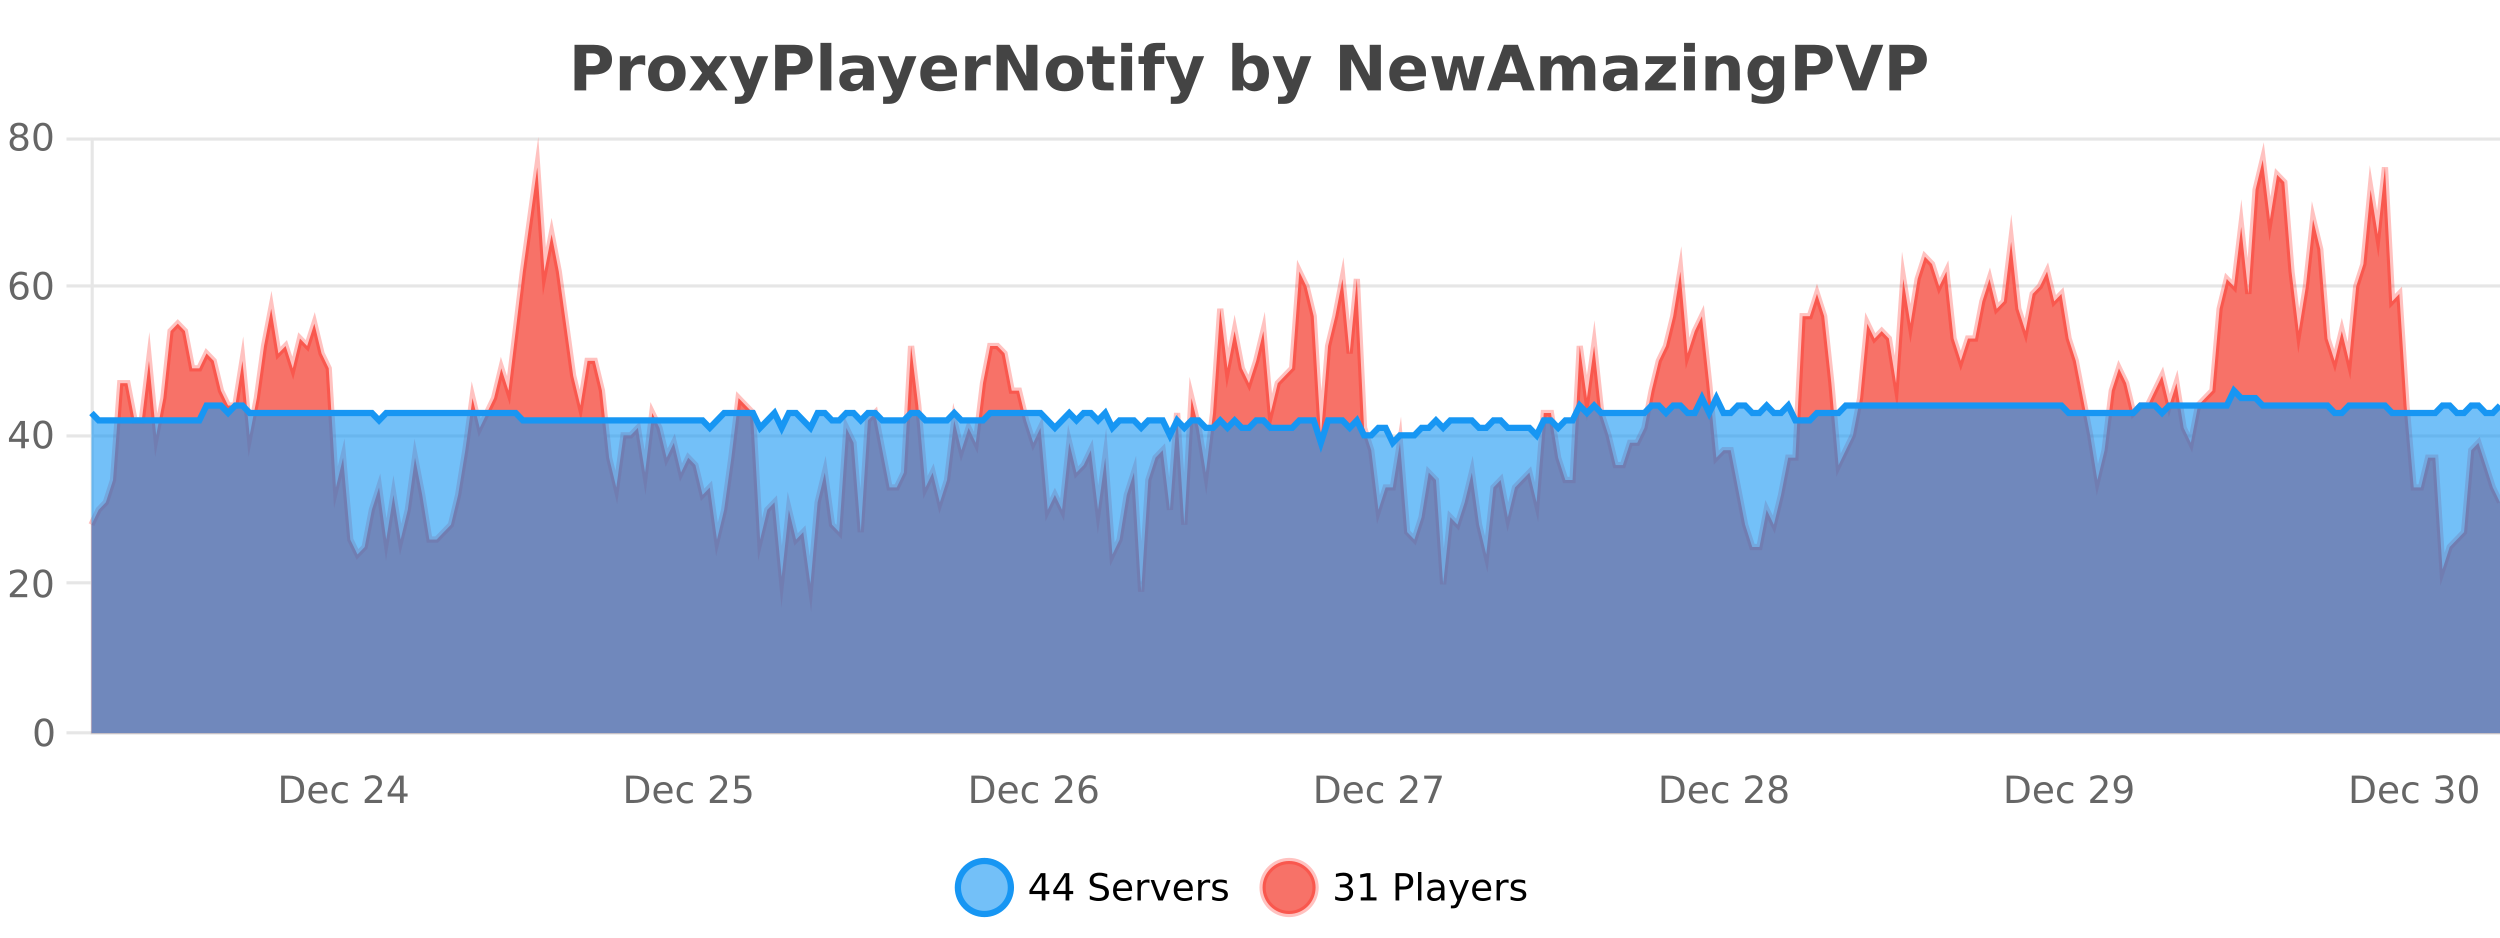 <?xml version="1.0" encoding="UTF-8"?>
<svg xmlns="http://www.w3.org/2000/svg" xmlns:xlink="http://www.w3.org/1999/xlink" width="800pt" height="300pt" viewBox="0 0 800 300" version="1.1">
<defs>
<clipPath id="clip1">
  <path d="M 278 263 L 352 263 L 352 300 L 278 300 Z M 278 263 "/>
</clipPath>
<clipPath id="clip2">
  <path d="M 375 263 L 450 263 L 450 300 L 375 300 Z M 375 263 "/>
</clipPath>
<clipPath id="clip3">
  <path d="M 29.27 51 L 800 51 L 800 234.602 L 29.27 234.602 Z M 29.27 51 "/>
</clipPath>
<clipPath id="clip4">
  <path d="M 28.27 43 L 800 43 L 800 218 L 28.27 218 Z M 28.27 43 "/>
</clipPath>
<clipPath id="clip5">
  <path d="M 29.27 125 L 800 125 L 800 234.602 L 29.27 234.602 Z M 29.27 125 "/>
</clipPath>
<clipPath id="clip6">
  <path d="M 28.27 96 L 800 96 L 800 170 L 28.27 170 Z M 28.27 96 "/>
</clipPath>
</defs>
<g id="surface4543171">
<rect x="0" y="0" width="800" height="300" style="fill:rgb(100%,100%,100%);fill-opacity:1;stroke:none;"/>
<path style="fill:none;stroke-width:1;stroke-linecap:butt;stroke-linejoin:miter;stroke:rgb(0%,0%,0%);stroke-opacity:0.098;stroke-miterlimit:10;" d="M 30 234.5 L 800 234.5 "/>
<path style="fill:none;stroke-width:1;stroke-linecap:butt;stroke-linejoin:miter;stroke:rgb(0%,0%,0%);stroke-opacity:0.098;stroke-miterlimit:10;" d="M 21.27 234.5 L 29 234.5 "/>
<path style="fill:none;stroke-width:1;stroke-linecap:butt;stroke-linejoin:miter;stroke:rgb(0%,0%,0%);stroke-opacity:0.098;stroke-miterlimit:10;" d="M 30 186.5 L 800 186.5 "/>
<path style="fill:none;stroke-width:1;stroke-linecap:butt;stroke-linejoin:miter;stroke:rgb(0%,0%,0%);stroke-opacity:0.098;stroke-miterlimit:10;" d="M 21.27 186.5 L 29 186.5 "/>
<path style="fill:none;stroke-width:1;stroke-linecap:butt;stroke-linejoin:miter;stroke:rgb(0%,0%,0%);stroke-opacity:0.098;stroke-miterlimit:10;" d="M 30 139.5 L 800 139.5 "/>
<path style="fill:none;stroke-width:1;stroke-linecap:butt;stroke-linejoin:miter;stroke:rgb(0%,0%,0%);stroke-opacity:0.098;stroke-miterlimit:10;" d="M 21.27 139.5 L 29 139.5 "/>
<path style="fill:none;stroke-width:1;stroke-linecap:butt;stroke-linejoin:miter;stroke:rgb(0%,0%,0%);stroke-opacity:0.098;stroke-miterlimit:10;" d="M 30 91.5 L 800 91.5 "/>
<path style="fill:none;stroke-width:1;stroke-linecap:butt;stroke-linejoin:miter;stroke:rgb(0%,0%,0%);stroke-opacity:0.098;stroke-miterlimit:10;" d="M 21.27 91.5 L 29 91.5 "/>
<path style="fill:none;stroke-width:1;stroke-linecap:butt;stroke-linejoin:miter;stroke:rgb(0%,0%,0%);stroke-opacity:0.098;stroke-miterlimit:10;" d="M 30 44.5 L 800 44.5 "/>
<path style="fill:none;stroke-width:1;stroke-linecap:butt;stroke-linejoin:miter;stroke:rgb(0%,0%,0%);stroke-opacity:0.098;stroke-miterlimit:10;" d="M 21.27 44.5 L 29 44.5 "/>
<path style=" stroke:none;fill-rule:nonzero;fill:rgb(9.02%,58.824%,95.294%);fill-opacity:0.6;" d="M 323.488 284 C 323.488 288.688 319.688 292.484 315.004 292.484 C 310.316 292.484 306.52 288.688 306.52 284 C 306.52 279.312 310.316 275.516 315.004 275.516 C 319.688 275.516 323.488 279.312 323.488 284 Z M 323.488 284 "/>
<g clip-path="url(#clip1)" clip-rule="nonzero">
<path style="fill:none;stroke-width:2;stroke-linecap:butt;stroke-linejoin:miter;stroke:rgb(9.02%,58.824%,95.294%);stroke-opacity:1;stroke-miterlimit:10;" d="M 323.488 284 C 323.488 288.688 319.688 292.484 315.004 292.484 C 310.316 292.484 306.52 288.688 306.52 284 C 306.52 279.312 310.316 275.516 315.004 275.516 C 319.688 275.516 323.488 279.312 323.488 284 Z M 323.488 284 "/>
</g>
<path style=" stroke:none;fill-rule:nonzero;fill:rgb(0%,0%,0%);fill-opacity:1;" d="M 333.352 280.438 L 330.367 285.109 L 333.352 285.109 Z M 333.039 279.406 L 334.539 279.406 L 334.539 285.109 L 335.789 285.109 L 335.789 286.094 L 334.539 286.094 L 334.539 288.156 L 333.352 288.156 L 333.352 286.094 L 329.414 286.094 L 329.414 284.953 Z M 340.984 280.438 L 338 285.109 L 340.984 285.109 Z M 340.672 279.406 L 342.172 279.406 L 342.172 285.109 L 343.422 285.109 L 343.422 286.094 L 342.172 286.094 L 342.172 288.156 L 340.984 288.156 L 340.984 286.094 L 337.047 286.094 L 337.047 284.953 Z M 354.324 279.688 L 354.324 280.844 C 353.875 280.637 353.449 280.48 353.043 280.375 C 352.645 280.262 352.266 280.203 351.902 280.203 C 351.254 280.203 350.754 280.328 350.402 280.578 C 350.059 280.828 349.887 281.188 349.887 281.656 C 349.887 282.043 350 282.336 350.23 282.531 C 350.457 282.73 350.902 282.887 351.559 283 L 352.262 283.156 C 353.145 283.324 353.797 283.621 354.215 284.047 C 354.641 284.465 354.855 285.027 354.855 285.734 C 354.855 286.59 354.566 287.234 353.996 287.672 C 353.434 288.109 352.598 288.328 351.496 288.328 C 351.09 288.328 350.652 288.281 350.184 288.188 C 349.715 288.094 349.23 287.953 348.73 287.766 L 348.73 286.547 C 349.207 286.82 349.676 287.023 350.137 287.156 C 350.605 287.293 351.059 287.359 351.496 287.359 C 352.172 287.359 352.691 287.23 353.059 286.969 C 353.434 286.699 353.621 286.32 353.621 285.828 C 353.621 285.402 353.484 285.07 353.215 284.828 C 352.953 284.578 352.52 284.398 351.918 284.281 L 351.199 284.141 C 350.312 283.965 349.672 283.688 349.277 283.312 C 348.891 282.938 348.699 282.418 348.699 281.75 C 348.699 280.969 348.969 280.359 349.512 279.922 C 350.051 279.477 350.801 279.25 351.762 279.25 C 352.176 279.25 352.594 279.289 353.012 279.359 C 353.438 279.434 353.875 279.543 354.324 279.688 Z M 362.27 284.609 L 362.27 285.125 L 357.301 285.125 C 357.352 285.875 357.574 286.445 357.973 286.828 C 358.379 287.215 358.934 287.406 359.645 287.406 C 360.059 287.406 360.461 287.359 360.848 287.266 C 361.242 287.164 361.633 287.008 362.02 286.797 L 362.02 287.828 C 361.621 287.984 361.223 288.105 360.816 288.188 C 360.41 288.281 359.996 288.328 359.582 288.328 C 358.539 288.328 357.711 288.027 357.098 287.422 C 356.48 286.809 356.176 285.98 356.176 284.938 C 356.176 283.867 356.465 283.016 357.051 282.391 C 357.633 281.758 358.414 281.438 359.395 281.438 C 360.277 281.438 360.977 281.727 361.488 282.297 C 362.008 282.859 362.27 283.633 362.27 284.609 Z M 361.191 284.281 C 361.18 283.699 361.012 283.23 360.691 282.875 C 360.367 282.523 359.941 282.344 359.41 282.344 C 358.805 282.344 358.32 282.516 357.957 282.859 C 357.602 283.203 357.398 283.684 357.348 284.297 Z M 367.84 282.594 C 367.715 282.531 367.578 282.484 367.434 282.453 C 367.297 282.414 367.141 282.391 366.965 282.391 C 366.359 282.391 365.891 282.59 365.559 282.984 C 365.234 283.383 365.074 283.953 365.074 284.703 L 365.074 288.156 L 363.996 288.156 L 363.996 281.594 L 365.074 281.594 L 365.074 282.609 C 365.301 282.215 365.598 281.922 365.965 281.734 C 366.328 281.539 366.77 281.438 367.293 281.438 C 367.363 281.438 367.441 281.445 367.527 281.453 C 367.621 281.465 367.719 281.48 367.824 281.5 Z M 368.195 281.594 L 369.336 281.594 L 371.383 287.094 L 373.445 281.594 L 374.586 281.594 L 372.117 288.156 L 370.648 288.156 Z M 381.688 284.609 L 381.688 285.125 L 376.719 285.125 C 376.77 285.875 376.992 286.445 377.391 286.828 C 377.797 287.215 378.352 287.406 379.062 287.406 C 379.477 287.406 379.879 287.359 380.266 287.266 C 380.66 287.164 381.051 287.008 381.438 286.797 L 381.438 287.828 C 381.039 287.984 380.641 288.105 380.234 288.188 C 379.828 288.281 379.414 288.328 379 288.328 C 377.957 288.328 377.129 288.027 376.516 287.422 C 375.898 286.809 375.594 285.98 375.594 284.938 C 375.594 283.867 375.883 283.016 376.469 282.391 C 377.051 281.758 377.832 281.438 378.812 281.438 C 379.695 281.438 380.395 281.727 380.906 282.297 C 381.426 282.859 381.688 283.633 381.688 284.609 Z M 380.609 284.281 C 380.598 283.699 380.43 283.23 380.109 282.875 C 379.785 282.523 379.359 282.344 378.828 282.344 C 378.223 282.344 377.738 282.516 377.375 282.859 C 377.02 283.203 376.816 283.684 376.766 284.297 Z M 387.258 282.594 C 387.133 282.531 386.996 282.484 386.852 282.453 C 386.715 282.414 386.559 282.391 386.383 282.391 C 385.777 282.391 385.309 282.59 384.977 282.984 C 384.652 283.383 384.492 283.953 384.492 284.703 L 384.492 288.156 L 383.414 288.156 L 383.414 281.594 L 384.492 281.594 L 384.492 282.609 C 384.719 282.215 385.016 281.922 385.383 281.734 C 385.746 281.539 386.188 281.438 386.711 281.438 C 386.781 281.438 386.859 281.445 386.945 281.453 C 387.039 281.465 387.137 281.48 387.242 281.5 Z M 392.566 281.781 L 392.566 282.812 C 392.262 282.656 391.945 282.543 391.613 282.469 C 391.289 282.387 390.949 282.344 390.598 282.344 C 390.066 282.344 389.664 282.43 389.395 282.594 C 389.121 282.75 388.988 282.996 388.988 283.328 C 388.988 283.578 389.082 283.777 389.27 283.922 C 389.465 284.059 389.855 284.188 390.441 284.312 L 390.801 284.406 C 391.57 284.562 392.117 284.793 392.441 285.094 C 392.762 285.398 392.926 285.812 392.926 286.344 C 392.926 286.961 392.68 287.445 392.191 287.797 C 391.711 288.152 391.051 288.328 390.207 288.328 C 389.852 288.328 389.48 288.289 389.098 288.219 C 388.723 288.156 388.324 288.059 387.91 287.922 L 387.91 286.797 C 388.305 287.008 388.695 287.164 389.082 287.266 C 389.465 287.371 389.852 287.422 390.238 287.422 C 390.738 287.422 391.121 287.34 391.395 287.172 C 391.676 286.996 391.816 286.746 391.816 286.422 C 391.816 286.133 391.715 285.906 391.52 285.75 C 391.32 285.594 390.887 285.445 390.223 285.297 L 389.848 285.219 C 389.18 285.074 388.695 284.855 388.395 284.562 C 388.102 284.273 387.957 283.875 387.957 283.375 C 387.957 282.75 388.176 282.273 388.613 281.938 C 389.051 281.605 389.668 281.438 390.473 281.438 C 390.867 281.438 391.242 281.469 391.598 281.531 C 391.949 281.586 392.273 281.668 392.566 281.781 Z M 325.004 277.016 "/>
<path style=" stroke:none;fill-rule:nonzero;fill:rgb(96.863%,44.706%,40.784%);fill-opacity:1;" d="M 420.988 284 C 420.988 288.688 417.191 292.484 412.504 292.484 C 407.82 292.484 404.02 288.688 404.02 284 C 404.02 279.312 407.82 275.516 412.504 275.516 C 417.191 275.516 420.988 279.312 420.988 284 Z M 420.988 284 "/>
<g clip-path="url(#clip2)" clip-rule="nonzero">
<path style="fill:none;stroke-width:2;stroke-linecap:butt;stroke-linejoin:miter;stroke:rgb(100%,4.706%,0%);stroke-opacity:0.247;stroke-miterlimit:10;" d="M 420.988 284 C 420.988 288.688 417.191 292.484 412.504 292.484 C 407.82 292.484 404.02 288.688 404.02 284 C 404.02 279.312 407.82 275.516 412.504 275.516 C 417.191 275.516 420.988 279.312 420.988 284 Z M 420.988 284 "/>
</g>
<path style=" stroke:none;fill-rule:nonzero;fill:rgb(0%,0%,0%);fill-opacity:1;" d="M 431.195 283.438 C 431.758 283.562 432.195 283.82 432.508 284.203 C 432.828 284.578 432.992 285.047 432.992 285.609 C 432.992 286.477 432.695 287.148 432.102 287.625 C 431.508 288.094 430.664 288.328 429.57 288.328 C 429.203 288.328 428.824 288.289 428.43 288.219 C 428.043 288.148 427.648 288.039 427.242 287.891 L 427.242 286.75 C 427.562 286.938 427.918 287.086 428.305 287.188 C 428.699 287.281 429.109 287.328 429.539 287.328 C 430.277 287.328 430.84 287.184 431.227 286.891 C 431.621 286.602 431.82 286.172 431.82 285.609 C 431.82 285.102 431.637 284.699 431.273 284.406 C 430.906 284.117 430.406 283.969 429.773 283.969 L 428.742 283.969 L 428.742 283 L 429.82 283 C 430.391 283 430.836 282.887 431.148 282.656 C 431.461 282.418 431.617 282.078 431.617 281.641 C 431.617 281.195 431.453 280.852 431.133 280.609 C 430.82 280.371 430.367 280.25 429.773 280.25 C 429.438 280.25 429.086 280.289 428.711 280.359 C 428.344 280.422 427.938 280.527 427.492 280.672 L 427.492 279.625 C 427.949 279.5 428.371 279.406 428.758 279.344 C 429.152 279.281 429.523 279.25 429.867 279.25 C 430.773 279.25 431.484 279.453 432.008 279.859 C 432.527 280.266 432.789 280.82 432.789 281.516 C 432.789 282.008 432.648 282.418 432.367 282.75 C 432.094 283.086 431.703 283.312 431.195 283.438 Z M 435.438 287.156 L 437.375 287.156 L 437.375 280.484 L 435.266 280.906 L 435.266 279.828 L 437.359 279.406 L 438.547 279.406 L 438.547 287.156 L 440.484 287.156 L 440.484 288.156 L 435.438 288.156 Z M 447.762 280.375 L 447.762 283.672 L 449.246 283.672 C 449.797 283.672 450.223 283.531 450.527 283.25 C 450.828 282.961 450.98 282.547 450.98 282.016 C 450.98 281.496 450.828 281.094 450.527 280.812 C 450.223 280.523 449.797 280.375 449.246 280.375 Z M 446.574 279.406 L 449.246 279.406 C 450.234 279.406 450.98 279.633 451.48 280.078 C 451.98 280.516 452.23 281.164 452.23 282.016 C 452.23 282.883 451.98 283.539 451.48 283.984 C 450.98 284.422 450.234 284.641 449.246 284.641 L 447.762 284.641 L 447.762 288.156 L 446.574 288.156 Z M 453.766 279.031 L 454.844 279.031 L 454.844 288.156 L 453.766 288.156 Z M 460.082 284.859 C 459.215 284.859 458.613 284.961 458.27 285.156 C 457.934 285.355 457.77 285.695 457.77 286.172 C 457.77 286.559 457.895 286.867 458.145 287.094 C 458.402 287.312 458.746 287.422 459.176 287.422 C 459.777 287.422 460.258 287.215 460.613 286.797 C 460.977 286.371 461.16 285.805 461.16 285.094 L 461.16 284.859 Z M 462.238 284.406 L 462.238 288.156 L 461.16 288.156 L 461.16 287.156 C 460.91 287.555 460.602 287.852 460.238 288.047 C 459.871 288.234 459.426 288.328 458.895 288.328 C 458.215 288.328 457.68 288.141 457.285 287.766 C 456.887 287.383 456.691 286.875 456.691 286.25 C 456.691 285.512 456.934 284.953 457.426 284.578 C 457.926 284.203 458.664 284.016 459.645 284.016 L 461.16 284.016 L 461.16 283.906 C 461.16 283.406 460.992 283.023 460.66 282.75 C 460.336 282.48 459.883 282.344 459.301 282.344 C 458.926 282.344 458.555 282.391 458.191 282.484 C 457.836 282.578 457.496 282.715 457.176 282.891 L 457.176 281.891 C 457.57 281.734 457.949 281.621 458.316 281.547 C 458.691 281.477 459.055 281.438 459.41 281.438 C 460.355 281.438 461.066 281.684 461.535 282.172 C 462.004 282.664 462.238 283.406 462.238 284.406 Z M 467.188 288.766 C 466.883 289.547 466.586 290.055 466.297 290.297 C 466.004 290.535 465.617 290.656 465.141 290.656 L 464.281 290.656 L 464.281 289.75 L 464.906 289.75 C 465.207 289.75 465.438 289.676 465.594 289.531 C 465.758 289.395 465.941 289.066 466.141 288.547 L 466.344 288.047 L 463.688 281.594 L 464.828 281.594 L 466.875 286.719 L 468.938 281.594 L 470.078 281.594 Z M 477.18 284.609 L 477.18 285.125 L 472.211 285.125 C 472.262 285.875 472.484 286.445 472.883 286.828 C 473.289 287.215 473.844 287.406 474.555 287.406 C 474.969 287.406 475.371 287.359 475.758 287.266 C 476.152 287.164 476.543 287.008 476.93 286.797 L 476.93 287.828 C 476.531 287.984 476.133 288.105 475.727 288.188 C 475.32 288.281 474.906 288.328 474.492 288.328 C 473.449 288.328 472.621 288.027 472.008 287.422 C 471.391 286.809 471.086 285.98 471.086 284.938 C 471.086 283.867 471.375 283.016 471.961 282.391 C 472.543 281.758 473.324 281.438 474.305 281.438 C 475.188 281.438 475.887 281.727 476.398 282.297 C 476.918 282.859 477.18 283.633 477.18 284.609 Z M 476.102 284.281 C 476.09 283.699 475.922 283.23 475.602 282.875 C 475.277 282.523 474.852 282.344 474.32 282.344 C 473.715 282.344 473.23 282.516 472.867 282.859 C 472.512 283.203 472.309 283.684 472.258 284.297 Z M 482.75 282.594 C 482.625 282.531 482.488 282.484 482.344 282.453 C 482.207 282.414 482.051 282.391 481.875 282.391 C 481.27 282.391 480.801 282.59 480.469 282.984 C 480.145 283.383 479.984 283.953 479.984 284.703 L 479.984 288.156 L 478.906 288.156 L 478.906 281.594 L 479.984 281.594 L 479.984 282.609 C 480.211 282.215 480.508 281.922 480.875 281.734 C 481.238 281.539 481.68 281.438 482.203 281.438 C 482.273 281.438 482.352 281.445 482.438 281.453 C 482.531 281.465 482.629 281.48 482.734 281.5 Z M 488.055 281.781 L 488.055 282.812 C 487.75 282.656 487.434 282.543 487.102 282.469 C 486.777 282.387 486.438 282.344 486.086 282.344 C 485.555 282.344 485.152 282.43 484.883 282.594 C 484.609 282.75 484.477 282.996 484.477 283.328 C 484.477 283.578 484.57 283.777 484.758 283.922 C 484.953 284.059 485.344 284.188 485.93 284.312 L 486.289 284.406 C 487.059 284.562 487.605 284.793 487.93 285.094 C 488.25 285.398 488.414 285.812 488.414 286.344 C 488.414 286.961 488.168 287.445 487.68 287.797 C 487.199 288.152 486.539 288.328 485.695 288.328 C 485.34 288.328 484.969 288.289 484.586 288.219 C 484.211 288.156 483.812 288.059 483.398 287.922 L 483.398 286.797 C 483.793 287.008 484.184 287.164 484.57 287.266 C 484.953 287.371 485.34 287.422 485.727 287.422 C 486.227 287.422 486.609 287.34 486.883 287.172 C 487.164 286.996 487.305 286.746 487.305 286.422 C 487.305 286.133 487.203 285.906 487.008 285.75 C 486.809 285.594 486.375 285.445 485.711 285.297 L 485.336 285.219 C 484.668 285.074 484.184 284.855 483.883 284.562 C 483.59 284.273 483.445 283.875 483.445 283.375 C 483.445 282.75 483.664 282.273 484.102 281.938 C 484.539 281.605 485.156 281.438 485.961 281.438 C 486.355 281.438 486.73 281.469 487.086 281.531 C 487.438 281.586 487.762 281.668 488.055 281.781 Z M 422.504 277.016 "/>
<path style=" stroke:none;fill-rule:nonzero;fill:rgb(26.667%,26.667%,26.667%);fill-opacity:1;" d="M 183.844 14.344 L 190.078 14.344 C 191.93 14.344 193.352 14.758 194.344 15.578 C 195.344 16.402 195.844 17.574 195.844 19.094 C 195.844 20.625 195.344 21.805 194.344 22.625 C 193.352 23.449 191.93 23.859 190.078 23.859 L 187.594 23.859 L 187.594 28.922 L 183.844 28.922 Z M 187.594 17.062 L 187.594 21.141 L 189.672 21.141 C 190.398 21.141 190.961 20.965 191.359 20.609 C 191.766 20.258 191.969 19.75 191.969 19.094 C 191.969 18.449 191.766 17.949 191.359 17.594 C 190.961 17.242 190.398 17.062 189.672 17.062 Z M 206.469 20.969 C 206.156 20.824 205.848 20.719 205.547 20.656 C 205.242 20.586 204.941 20.547 204.641 20.547 C 203.734 20.547 203.035 20.836 202.547 21.406 C 202.066 21.98 201.828 22.805 201.828 23.875 L 201.828 28.922 L 198.344 28.922 L 198.344 17.984 L 201.828 17.984 L 201.828 19.781 C 202.273 19.062 202.789 18.543 203.375 18.219 C 203.957 17.887 204.656 17.719 205.469 17.719 C 205.594 17.719 205.723 17.727 205.859 17.734 C 205.992 17.746 206.191 17.766 206.453 17.797 Z M 213.414 20.219 C 212.633 20.219 212.039 20.5 211.633 21.062 C 211.227 21.617 211.023 22.418 211.023 23.469 C 211.023 24.512 211.227 25.312 211.633 25.875 C 212.039 26.43 212.633 26.703 213.414 26.703 C 214.172 26.703 214.75 26.43 215.148 25.875 C 215.555 25.312 215.758 24.512 215.758 23.469 C 215.758 22.418 215.555 21.617 215.148 21.062 C 214.75 20.5 214.172 20.219 213.414 20.219 Z M 213.414 17.719 C 215.289 17.719 216.75 18.23 217.805 19.25 C 218.867 20.262 219.398 21.668 219.398 23.469 C 219.398 25.262 218.867 26.668 217.805 27.688 C 216.75 28.699 215.289 29.203 213.414 29.203 C 211.516 29.203 210.039 28.699 208.977 27.688 C 207.914 26.668 207.383 25.262 207.383 23.469 C 207.383 21.668 207.914 20.262 208.977 19.25 C 210.039 18.23 211.516 17.719 213.414 17.719 Z M 224.699 23.328 L 220.762 17.984 L 224.465 17.984 L 226.699 21.219 L 228.965 17.984 L 232.668 17.984 L 228.715 23.312 L 232.855 28.922 L 229.152 28.922 L 226.699 25.469 L 224.262 28.922 L 220.559 28.922 Z M 233.414 17.984 L 236.898 17.984 L 239.852 25.406 L 242.352 17.984 L 245.836 17.984 L 241.242 29.953 C 240.781 31.172 240.242 32.02 239.617 32.5 C 239 32.988 238.195 33.234 237.195 33.234 L 235.164 33.234 L 235.164 30.938 L 236.258 30.938 C 236.852 30.938 237.281 30.844 237.555 30.656 C 237.824 30.469 238.031 30.129 238.18 29.641 L 238.289 29.344 Z M 248.043 14.344 L 254.277 14.344 C 256.129 14.344 257.551 14.758 258.543 15.578 C 259.543 16.402 260.043 17.574 260.043 19.094 C 260.043 20.625 259.543 21.805 258.543 22.625 C 257.551 23.449 256.129 23.859 254.277 23.859 L 251.793 23.859 L 251.793 28.922 L 248.043 28.922 Z M 251.793 17.062 L 251.793 21.141 L 253.871 21.141 C 254.598 21.141 255.16 20.965 255.559 20.609 C 255.965 20.258 256.168 19.75 256.168 19.094 C 256.168 18.449 255.965 17.949 255.559 17.594 C 255.16 17.242 254.598 17.062 253.871 17.062 Z M 262.547 13.719 L 266.031 13.719 L 266.031 28.922 L 262.547 28.922 Z M 274.289 24 C 273.559 24 273.012 24.125 272.648 24.375 C 272.281 24.617 272.102 24.98 272.102 25.469 C 272.102 25.906 272.246 26.25 272.539 26.5 C 272.84 26.75 273.25 26.875 273.773 26.875 C 274.43 26.875 274.98 26.641 275.43 26.172 C 275.887 25.703 276.117 25.117 276.117 24.406 L 276.117 24 Z M 279.633 22.688 L 279.633 28.922 L 276.117 28.922 L 276.117 27.297 C 275.648 27.965 275.117 28.449 274.523 28.75 C 273.938 29.051 273.227 29.203 272.383 29.203 C 271.258 29.203 270.34 28.875 269.633 28.219 C 268.922 27.555 268.57 26.695 268.57 25.641 C 268.57 24.359 269.008 23.422 269.883 22.828 C 270.766 22.227 272.156 21.922 274.055 21.922 L 276.117 21.922 L 276.117 21.641 C 276.117 21.09 275.898 20.688 275.461 20.438 C 275.023 20.18 274.34 20.047 273.414 20.047 C 272.664 20.047 271.965 20.125 271.32 20.281 C 270.672 20.43 270.074 20.648 269.523 20.938 L 269.523 18.281 C 270.273 18.094 271.023 17.953 271.773 17.859 C 272.531 17.766 273.293 17.719 274.055 17.719 C 276.023 17.719 277.445 18.109 278.32 18.891 C 279.195 19.664 279.633 20.93 279.633 22.688 Z M 280.844 17.984 L 284.328 17.984 L 287.281 25.406 L 289.781 17.984 L 293.266 17.984 L 288.672 29.953 C 288.211 31.172 287.672 32.02 287.047 32.5 C 286.43 32.988 285.625 33.234 284.625 33.234 L 282.594 33.234 L 282.594 30.938 L 283.688 30.938 C 284.281 30.938 284.711 30.844 284.984 30.656 C 285.254 30.469 285.461 30.129 285.609 29.641 L 285.719 29.344 Z M 306.227 23.422 L 306.227 24.422 L 298.055 24.422 C 298.137 25.246 298.434 25.859 298.945 26.266 C 299.453 26.672 300.164 26.875 301.07 26.875 C 301.809 26.875 302.562 26.766 303.336 26.547 C 304.105 26.328 304.898 26 305.711 25.562 L 305.711 28.25 C 304.887 28.562 304.059 28.797 303.227 28.953 C 302.402 29.117 301.578 29.203 300.758 29.203 C 298.777 29.203 297.234 28.703 296.133 27.703 C 295.039 26.695 294.492 25.281 294.492 23.469 C 294.492 21.68 295.027 20.273 296.102 19.25 C 297.184 18.23 298.668 17.719 300.555 17.719 C 302.273 17.719 303.648 18.242 304.68 19.281 C 305.711 20.312 306.227 21.695 306.227 23.422 Z M 302.633 22.266 C 302.633 21.602 302.438 21.062 302.055 20.656 C 301.668 20.25 301.164 20.047 300.539 20.047 C 299.859 20.047 299.309 20.242 298.883 20.625 C 298.465 21 298.203 21.547 298.102 22.266 Z M 317.008 20.969 C 316.695 20.824 316.387 20.719 316.086 20.656 C 315.781 20.586 315.48 20.547 315.18 20.547 C 314.273 20.547 313.574 20.836 313.086 21.406 C 312.605 21.98 312.367 22.805 312.367 23.875 L 312.367 28.922 L 308.883 28.922 L 308.883 17.984 L 312.367 17.984 L 312.367 19.781 C 312.812 19.062 313.328 18.543 313.914 18.219 C 314.496 17.887 315.195 17.719 316.008 17.719 C 316.133 17.719 316.262 17.727 316.398 17.734 C 316.531 17.746 316.73 17.766 316.992 17.797 Z M 318.902 14.344 L 323.09 14.344 L 328.402 24.344 L 328.402 14.344 L 331.965 14.344 L 331.965 28.922 L 327.762 28.922 L 322.465 18.922 L 322.465 28.922 L 318.902 28.922 Z M 340.688 20.219 C 339.906 20.219 339.312 20.5 338.906 21.062 C 338.5 21.617 338.297 22.418 338.297 23.469 C 338.297 24.512 338.5 25.312 338.906 25.875 C 339.312 26.43 339.906 26.703 340.688 26.703 C 341.445 26.703 342.023 26.43 342.422 25.875 C 342.828 25.312 343.031 24.512 343.031 23.469 C 343.031 22.418 342.828 21.617 342.422 21.062 C 342.023 20.5 341.445 20.219 340.688 20.219 Z M 340.688 17.719 C 342.562 17.719 344.023 18.23 345.078 19.25 C 346.141 20.262 346.672 21.668 346.672 23.469 C 346.672 25.262 346.141 26.668 345.078 27.688 C 344.023 28.699 342.562 29.203 340.688 29.203 C 338.789 29.203 337.312 28.699 336.25 27.688 C 335.188 26.668 334.656 25.262 334.656 23.469 C 334.656 21.668 335.188 20.262 336.25 19.25 C 337.312 18.23 338.789 17.719 340.688 17.719 Z M 353.039 14.875 L 353.039 17.984 L 356.648 17.984 L 356.648 20.484 L 353.039 20.484 L 353.039 25.125 C 353.039 25.637 353.137 25.98 353.336 26.156 C 353.543 26.336 353.945 26.422 354.539 26.422 L 356.336 26.422 L 356.336 28.922 L 353.336 28.922 C 351.961 28.922 350.98 28.637 350.398 28.062 C 349.824 27.48 349.539 26.5 349.539 25.125 L 349.539 20.484 L 347.805 20.484 L 347.805 17.984 L 349.539 17.984 L 349.539 14.875 Z M 358.785 17.984 L 362.27 17.984 L 362.27 28.922 L 358.785 28.922 Z M 358.785 13.719 L 362.27 13.719 L 362.27 16.578 L 358.785 16.578 Z M 372.828 13.719 L 372.828 16.016 L 370.891 16.016 C 370.398 16.016 370.055 16.109 369.859 16.297 C 369.66 16.477 369.562 16.781 369.562 17.219 L 369.562 17.984 L 372.562 17.984 L 372.562 20.484 L 369.562 20.484 L 369.562 28.922 L 366.078 28.922 L 366.078 20.484 L 364.328 20.484 L 364.328 17.984 L 366.078 17.984 L 366.078 17.219 C 366.078 16.031 366.406 15.152 367.062 14.578 C 367.727 14.008 368.758 13.719 370.156 13.719 Z M 372.906 17.984 L 376.391 17.984 L 379.344 25.406 L 381.844 17.984 L 385.328 17.984 L 380.734 29.953 C 380.273 31.172 379.734 32.02 379.109 32.5 C 378.492 32.988 377.688 33.234 376.688 33.234 L 374.656 33.234 L 374.656 30.938 L 375.75 30.938 C 376.344 30.938 376.773 30.844 377.047 30.656 C 377.316 30.469 377.523 30.129 377.672 29.641 L 377.781 29.344 Z M 400.156 26.672 C 400.906 26.672 401.477 26.402 401.875 25.859 C 402.27 25.309 402.469 24.512 402.469 23.469 C 402.469 22.43 402.27 21.637 401.875 21.094 C 401.477 20.543 400.906 20.266 400.156 20.266 C 399.406 20.266 398.828 20.543 398.422 21.094 C 398.023 21.637 397.828 22.43 397.828 23.469 C 397.828 24.5 398.023 25.293 398.422 25.844 C 398.828 26.398 399.406 26.672 400.156 26.672 Z M 397.828 19.578 C 398.316 18.945 398.852 18.477 399.438 18.172 C 400.02 17.871 400.691 17.719 401.453 17.719 C 402.805 17.719 403.914 18.258 404.781 19.328 C 405.645 20.402 406.078 21.781 406.078 23.469 C 406.078 25.148 405.645 26.523 404.781 27.594 C 403.914 28.668 402.805 29.203 401.453 29.203 C 400.691 29.203 400.02 29.051 399.438 28.75 C 398.852 28.449 398.316 27.98 397.828 27.344 L 397.828 28.922 L 394.344 28.922 L 394.344 13.719 L 397.828 13.719 Z M 407.219 17.984 L 410.703 17.984 L 413.656 25.406 L 416.156 17.984 L 419.641 17.984 L 415.047 29.953 C 414.586 31.172 414.047 32.02 413.422 32.5 C 412.805 32.988 412 33.234 411 33.234 L 408.969 33.234 L 408.969 30.938 L 410.062 30.938 C 410.656 30.938 411.086 30.844 411.359 30.656 C 411.629 30.469 411.836 30.129 411.984 29.641 L 412.094 29.344 Z M 428.812 14.344 L 433 14.344 L 438.312 24.344 L 438.312 14.344 L 441.875 14.344 L 441.875 28.922 L 437.672 28.922 L 432.375 18.922 L 432.375 28.922 L 428.812 28.922 Z M 456.305 23.422 L 456.305 24.422 L 448.133 24.422 C 448.215 25.246 448.512 25.859 449.023 26.266 C 449.531 26.672 450.242 26.875 451.148 26.875 C 451.887 26.875 452.641 26.766 453.414 26.547 C 454.184 26.328 454.977 26 455.789 25.562 L 455.789 28.25 C 454.965 28.562 454.137 28.797 453.305 28.953 C 452.48 29.117 451.656 29.203 450.836 29.203 C 448.855 29.203 447.312 28.703 446.211 27.703 C 445.117 26.695 444.57 25.281 444.57 23.469 C 444.57 21.68 445.105 20.273 446.18 19.25 C 447.262 18.23 448.746 17.719 450.633 17.719 C 452.352 17.719 453.727 18.242 454.758 19.281 C 455.789 20.312 456.305 21.695 456.305 23.422 Z M 452.711 22.266 C 452.711 21.602 452.516 21.062 452.133 20.656 C 451.746 20.25 451.242 20.047 450.617 20.047 C 449.938 20.047 449.387 20.242 448.961 20.625 C 448.543 21 448.281 21.547 448.18 22.266 Z M 457.977 17.984 L 461.383 17.984 L 463.211 25.516 L 465.055 17.984 L 467.977 17.984 L 469.82 25.438 L 471.664 17.984 L 475.055 17.984 L 472.18 28.922 L 468.352 28.922 L 466.508 21.406 L 464.68 28.922 L 460.852 28.922 Z M 486.438 26.266 L 480.562 26.266 L 479.625 28.922 L 475.844 28.922 L 481.25 14.344 L 485.734 14.344 L 491.125 28.922 L 487.359 28.922 Z M 481.5 23.562 L 485.484 23.562 L 483.5 17.766 Z M 503.039 19.797 C 503.484 19.121 504.012 18.605 504.617 18.25 C 505.23 17.898 505.902 17.719 506.633 17.719 C 507.883 17.719 508.836 18.109 509.492 18.891 C 510.156 19.664 510.492 20.789 510.492 22.266 L 510.492 28.922 L 506.977 28.922 L 506.977 23.219 C 506.977 23.137 506.977 23.047 506.977 22.953 C 506.984 22.859 506.992 22.73 506.992 22.562 C 506.992 21.793 506.875 21.234 506.648 20.891 C 506.418 20.539 506.047 20.359 505.539 20.359 C 504.883 20.359 504.371 20.637 504.008 21.188 C 503.641 21.73 503.453 22.516 503.445 23.547 L 503.445 28.922 L 499.93 28.922 L 499.93 23.219 C 499.93 22.012 499.824 21.234 499.617 20.891 C 499.406 20.539 499.039 20.359 498.508 20.359 C 497.828 20.359 497.309 20.637 496.945 21.188 C 496.578 21.73 496.398 22.516 496.398 23.547 L 496.398 28.922 L 492.883 28.922 L 492.883 17.984 L 496.398 17.984 L 496.398 19.578 C 496.836 18.965 497.328 18.5 497.883 18.188 C 498.434 17.875 499.047 17.719 499.727 17.719 C 500.477 17.719 501.141 17.902 501.727 18.266 C 502.309 18.633 502.746 19.141 503.039 19.797 Z M 518.648 24 C 517.918 24 517.371 24.125 517.008 24.375 C 516.641 24.617 516.461 24.98 516.461 25.469 C 516.461 25.906 516.605 26.25 516.898 26.5 C 517.199 26.75 517.609 26.875 518.133 26.875 C 518.789 26.875 519.34 26.641 519.789 26.172 C 520.246 25.703 520.477 25.117 520.477 24.406 L 520.477 24 Z M 523.992 22.688 L 523.992 28.922 L 520.477 28.922 L 520.477 27.297 C 520.008 27.965 519.477 28.449 518.883 28.75 C 518.297 29.051 517.586 29.203 516.742 29.203 C 515.617 29.203 514.699 28.875 513.992 28.219 C 513.281 27.555 512.93 26.695 512.93 25.641 C 512.93 24.359 513.367 23.422 514.242 22.828 C 515.125 22.227 516.516 21.922 518.414 21.922 L 520.477 21.922 L 520.477 21.641 C 520.477 21.09 520.258 20.688 519.82 20.438 C 519.383 20.18 518.699 20.047 517.773 20.047 C 517.023 20.047 516.324 20.125 515.68 20.281 C 515.031 20.43 514.434 20.648 513.883 20.938 L 513.883 18.281 C 514.633 18.094 515.383 17.953 516.133 17.859 C 516.891 17.766 517.652 17.719 518.414 17.719 C 520.383 17.719 521.805 18.109 522.68 18.891 C 523.555 19.664 523.992 20.93 523.992 22.688 Z M 526.703 17.984 L 536.25 17.984 L 536.25 20.422 L 530.484 26.422 L 536.25 26.422 L 536.25 28.922 L 526.469 28.922 L 526.469 26.484 L 532.219 20.484 L 526.703 20.484 Z M 538.891 17.984 L 542.375 17.984 L 542.375 28.922 L 538.891 28.922 Z M 538.891 13.719 L 542.375 13.719 L 542.375 16.578 L 538.891 16.578 Z M 556.734 22.266 L 556.734 28.922 L 553.219 28.922 L 553.219 23.828 C 553.219 22.883 553.195 22.23 553.156 21.875 C 553.113 21.512 553.039 21.246 552.938 21.078 C 552.801 20.852 552.613 20.672 552.375 20.547 C 552.145 20.422 551.879 20.359 551.578 20.359 C 550.848 20.359 550.273 20.641 549.859 21.203 C 549.441 21.766 549.234 22.547 549.234 23.547 L 549.234 28.922 L 545.75 28.922 L 545.75 17.984 L 549.234 17.984 L 549.234 19.578 C 549.766 18.945 550.328 18.477 550.922 18.172 C 551.516 17.871 552.164 17.719 552.875 17.719 C 554.145 17.719 555.102 18.109 555.75 18.891 C 556.406 19.664 556.734 20.789 556.734 22.266 Z M 567.422 27.062 C 566.941 27.699 566.41 28.168 565.828 28.469 C 565.242 28.773 564.57 28.922 563.812 28.922 C 562.477 28.922 561.375 28.398 560.5 27.344 C 559.633 26.293 559.203 24.953 559.203 23.328 C 559.203 21.695 559.633 20.355 560.5 19.312 C 561.375 18.262 562.477 17.734 563.812 17.734 C 564.57 17.734 565.242 17.887 565.828 18.188 C 566.41 18.492 566.941 18.965 567.422 19.609 L 567.422 17.984 L 570.938 17.984 L 570.938 27.812 C 570.938 29.57 570.379 30.914 569.266 31.844 C 568.16 32.77 566.551 33.234 564.438 33.234 C 563.758 33.234 563.098 33.18 562.453 33.078 C 561.816 32.973 561.176 32.816 560.531 32.609 L 560.531 29.875 C 561.145 30.227 561.742 30.488 562.328 30.656 C 562.91 30.832 563.5 30.922 564.094 30.922 C 565.238 30.922 566.078 30.672 566.609 30.172 C 567.148 29.672 567.422 28.887 567.422 27.812 Z M 565.109 20.266 C 564.391 20.266 563.828 20.531 563.422 21.062 C 563.016 21.594 562.812 22.352 562.812 23.328 C 562.812 24.328 563.004 25.09 563.391 25.609 C 563.785 26.121 564.359 26.375 565.109 26.375 C 565.836 26.375 566.406 26.109 566.812 25.578 C 567.219 25.047 567.422 24.297 567.422 23.328 C 567.422 22.352 567.219 21.594 566.812 21.062 C 566.406 20.531 565.836 20.266 565.109 20.266 Z M 574.461 14.344 L 580.695 14.344 C 582.547 14.344 583.969 14.758 584.961 15.578 C 585.961 16.402 586.461 17.574 586.461 19.094 C 586.461 20.625 585.961 21.805 584.961 22.625 C 583.969 23.449 582.547 23.859 580.695 23.859 L 578.211 23.859 L 578.211 28.922 L 574.461 28.922 Z M 578.211 17.062 L 578.211 21.141 L 580.289 21.141 C 581.016 21.141 581.578 20.965 581.977 20.609 C 582.383 20.258 582.586 19.75 582.586 19.094 C 582.586 18.449 582.383 17.949 581.977 17.594 C 581.578 17.242 581.016 17.062 580.289 17.062 Z M 587.367 14.344 L 591.148 14.344 L 595.023 25.109 L 598.883 14.344 L 602.648 14.344 L 597.258 28.922 L 592.773 28.922 Z M 604.594 14.344 L 610.828 14.344 C 612.68 14.344 614.102 14.758 615.094 15.578 C 616.094 16.402 616.594 17.574 616.594 19.094 C 616.594 20.625 616.094 21.805 615.094 22.625 C 614.102 23.449 612.68 23.859 610.828 23.859 L 608.344 23.859 L 608.344 28.922 L 604.594 28.922 Z M 608.344 17.062 L 608.344 21.141 L 610.422 21.141 C 611.148 21.141 611.711 20.965 612.109 20.609 C 612.516 20.258 612.719 19.75 612.719 19.094 C 612.719 18.449 612.516 17.949 612.109 17.594 C 611.711 17.242 611.148 17.062 610.422 17.062 Z M 182 10.359 "/>
<path style="fill:none;stroke-width:1;stroke-linecap:butt;stroke-linejoin:miter;stroke:rgb(0%,0%,0%);stroke-opacity:0.098;stroke-miterlimit:10;" d="M 29 234.5 L 801 234.5 "/>
<path style=" stroke:none;fill-rule:nonzero;fill:rgb(40%,40%,40%);fill-opacity:1;" d="M 91.152 249.172 L 91.152 255.984 L 92.59 255.984 C 93.797 255.984 94.676 255.715 95.23 255.172 C 95.793 254.621 96.074 253.75 96.074 252.562 C 96.074 251.398 95.793 250.543 95.23 250 C 94.676 249.449 93.797 249.172 92.59 249.172 Z M 89.965 248.203 L 92.402 248.203 C 94.098 248.203 95.344 248.559 96.137 249.266 C 96.926 249.965 97.324 251.062 97.324 252.562 C 97.324 254.074 96.922 255.184 96.121 255.891 C 95.328 256.602 94.09 256.953 92.402 256.953 L 89.965 256.953 Z M 104.781 253.406 L 104.781 253.922 L 99.812 253.922 C 99.863 254.672 100.086 255.242 100.484 255.625 C 100.891 256.012 101.445 256.203 102.156 256.203 C 102.57 256.203 102.973 256.156 103.359 256.062 C 103.754 255.961 104.145 255.805 104.531 255.594 L 104.531 256.625 C 104.133 256.781 103.734 256.902 103.328 256.984 C 102.922 257.078 102.508 257.125 102.094 257.125 C 101.051 257.125 100.223 256.824 99.609 256.219 C 98.992 255.605 98.688 254.777 98.688 253.734 C 98.688 252.664 98.977 251.812 99.562 251.188 C 100.145 250.555 100.926 250.234 101.906 250.234 C 102.789 250.234 103.488 250.523 104 251.094 C 104.52 251.656 104.781 252.43 104.781 253.406 Z M 103.703 253.078 C 103.691 252.496 103.523 252.027 103.203 251.672 C 102.879 251.32 102.453 251.141 101.922 251.141 C 101.316 251.141 100.832 251.312 100.469 251.656 C 100.113 252 99.91 252.48 99.859 253.094 Z M 111.273 250.641 L 111.273 251.656 C 110.961 251.48 110.652 251.352 110.352 251.266 C 110.047 251.184 109.742 251.141 109.43 251.141 C 108.719 251.141 108.172 251.367 107.789 251.812 C 107.402 252.25 107.211 252.871 107.211 253.672 C 107.211 254.477 107.402 255.102 107.789 255.547 C 108.172 255.984 108.719 256.203 109.43 256.203 C 109.742 256.203 110.047 256.164 110.352 256.078 C 110.652 255.996 110.961 255.871 111.273 255.703 L 111.273 256.703 C 110.969 256.84 110.656 256.945 110.336 257.016 C 110.012 257.086 109.668 257.125 109.305 257.125 C 108.312 257.125 107.527 256.82 106.945 256.203 C 106.359 255.578 106.07 254.734 106.07 253.672 C 106.07 252.609 106.359 251.773 106.945 251.156 C 107.539 250.543 108.352 250.234 109.383 250.234 C 109.703 250.234 110.023 250.273 110.336 250.344 C 110.656 250.406 110.969 250.508 111.273 250.641 Z M 118.125 255.953 L 122.266 255.953 L 122.266 256.953 L 116.703 256.953 L 116.703 255.953 C 117.148 255.496 117.758 254.875 118.531 254.094 C 119.312 253.305 119.801 252.793 120 252.562 C 120.383 252.148 120.648 251.793 120.797 251.5 C 120.953 251.199 121.031 250.906 121.031 250.625 C 121.031 250.156 120.863 249.777 120.531 249.484 C 120.207 249.195 119.785 249.047 119.266 249.047 C 118.891 249.047 118.492 249.109 118.078 249.234 C 117.672 249.359 117.234 249.559 116.766 249.828 L 116.766 248.625 C 117.242 248.438 117.688 248.297 118.094 248.203 C 118.508 248.102 118.891 248.047 119.234 248.047 C 120.141 248.047 120.863 248.277 121.406 248.734 C 121.945 249.184 122.219 249.789 122.219 250.547 C 122.219 250.902 122.148 251.242 122.016 251.562 C 121.879 251.887 121.633 252.266 121.281 252.703 C 121.176 252.82 120.863 253.148 120.344 253.688 C 119.82 254.23 119.082 254.984 118.125 255.953 Z M 127.992 249.234 L 125.008 253.906 L 127.992 253.906 Z M 127.68 248.203 L 129.18 248.203 L 129.18 253.906 L 130.43 253.906 L 130.43 254.891 L 129.18 254.891 L 129.18 256.953 L 127.992 256.953 L 127.992 254.891 L 124.055 254.891 L 124.055 253.75 Z M 88.793 245.816 "/>
<path style=" stroke:none;fill-rule:nonzero;fill:rgb(40%,40%,40%);fill-opacity:1;" d="M 201.586 249.172 L 201.586 255.984 L 203.023 255.984 C 204.23 255.984 205.109 255.715 205.664 255.172 C 206.227 254.621 206.508 253.75 206.508 252.562 C 206.508 251.398 206.227 250.543 205.664 250 C 205.109 249.449 204.23 249.172 203.023 249.172 Z M 200.398 248.203 L 202.836 248.203 C 204.531 248.203 205.777 248.559 206.57 249.266 C 207.359 249.965 207.758 251.062 207.758 252.562 C 207.758 254.074 207.355 255.184 206.555 255.891 C 205.762 256.602 204.523 256.953 202.836 256.953 L 200.398 256.953 Z M 215.219 253.406 L 215.219 253.922 L 210.25 253.922 C 210.301 254.672 210.523 255.242 210.922 255.625 C 211.328 256.012 211.883 256.203 212.594 256.203 C 213.008 256.203 213.41 256.156 213.797 256.062 C 214.191 255.961 214.582 255.805 214.969 255.594 L 214.969 256.625 C 214.57 256.781 214.172 256.902 213.766 256.984 C 213.359 257.078 212.945 257.125 212.531 257.125 C 211.488 257.125 210.66 256.824 210.047 256.219 C 209.43 255.605 209.125 254.777 209.125 253.734 C 209.125 252.664 209.414 251.812 210 251.188 C 210.582 250.555 211.363 250.234 212.344 250.234 C 213.227 250.234 213.926 250.523 214.438 251.094 C 214.957 251.656 215.219 252.43 215.219 253.406 Z M 214.141 253.078 C 214.129 252.496 213.961 252.027 213.641 251.672 C 213.316 251.32 212.891 251.141 212.359 251.141 C 211.754 251.141 211.27 251.312 210.906 251.656 C 210.551 252 210.348 252.48 210.297 253.094 Z M 221.711 250.641 L 221.711 251.656 C 221.398 251.48 221.09 251.352 220.789 251.266 C 220.484 251.184 220.18 251.141 219.867 251.141 C 219.156 251.141 218.609 251.367 218.227 251.812 C 217.84 252.25 217.648 252.871 217.648 253.672 C 217.648 254.477 217.84 255.102 218.227 255.547 C 218.609 255.984 219.156 256.203 219.867 256.203 C 220.18 256.203 220.484 256.164 220.789 256.078 C 221.09 255.996 221.398 255.871 221.711 255.703 L 221.711 256.703 C 221.406 256.84 221.094 256.945 220.773 257.016 C 220.449 257.086 220.105 257.125 219.742 257.125 C 218.75 257.125 217.965 256.82 217.383 256.203 C 216.797 255.578 216.508 254.734 216.508 253.672 C 216.508 252.609 216.797 251.773 217.383 251.156 C 217.977 250.543 218.789 250.234 219.82 250.234 C 220.141 250.234 220.461 250.273 220.773 250.344 C 221.094 250.406 221.406 250.508 221.711 250.641 Z M 228.559 255.953 L 232.699 255.953 L 232.699 256.953 L 227.137 256.953 L 227.137 255.953 C 227.582 255.496 228.191 254.875 228.965 254.094 C 229.746 253.305 230.234 252.793 230.434 252.562 C 230.816 252.148 231.082 251.793 231.23 251.5 C 231.387 251.199 231.465 250.906 231.465 250.625 C 231.465 250.156 231.297 249.777 230.965 249.484 C 230.641 249.195 230.219 249.047 229.699 249.047 C 229.324 249.047 228.926 249.109 228.512 249.234 C 228.105 249.359 227.668 249.559 227.199 249.828 L 227.199 248.625 C 227.676 248.438 228.121 248.297 228.527 248.203 C 228.941 248.102 229.324 248.047 229.668 248.047 C 230.574 248.047 231.297 248.277 231.84 248.734 C 232.379 249.184 232.652 249.789 232.652 250.547 C 232.652 250.902 232.582 251.242 232.449 251.562 C 232.312 251.887 232.066 252.266 231.715 252.703 C 231.609 252.82 231.297 253.148 230.777 253.688 C 230.254 254.23 229.516 254.984 228.559 255.953 Z M 235.195 248.203 L 239.836 248.203 L 239.836 249.203 L 236.273 249.203 L 236.273 251.344 C 236.449 251.281 236.621 251.242 236.789 251.219 C 236.965 251.188 237.137 251.172 237.305 251.172 C 238.281 251.172 239.059 251.445 239.633 251.984 C 240.203 252.516 240.492 253.234 240.492 254.141 C 240.492 255.09 240.195 255.824 239.602 256.344 C 239.016 256.867 238.195 257.125 237.133 257.125 C 236.758 257.125 236.375 257.094 235.992 257.031 C 235.617 256.969 235.227 256.875 234.82 256.75 L 234.82 255.562 C 235.172 255.75 235.539 255.891 235.914 255.984 C 236.289 256.078 236.684 256.125 237.102 256.125 C 237.777 256.125 238.312 255.949 238.711 255.594 C 239.105 255.242 239.305 254.758 239.305 254.141 C 239.305 253.539 239.105 253.059 238.711 252.703 C 238.312 252.352 237.777 252.172 237.102 252.172 C 236.789 252.172 236.469 252.211 236.148 252.281 C 235.836 252.344 235.516 252.449 235.195 252.594 Z M 199.227 245.816 "/>
<path style=" stroke:none;fill-rule:nonzero;fill:rgb(40%,40%,40%);fill-opacity:1;" d="M 312.02 249.172 L 312.02 255.984 L 313.457 255.984 C 314.664 255.984 315.543 255.715 316.098 255.172 C 316.66 254.621 316.941 253.75 316.941 252.562 C 316.941 251.398 316.66 250.543 316.098 250 C 315.543 249.449 314.664 249.172 313.457 249.172 Z M 310.832 248.203 L 313.27 248.203 C 314.965 248.203 316.211 248.559 317.004 249.266 C 317.793 249.965 318.191 251.062 318.191 252.562 C 318.191 254.074 317.789 255.184 316.988 255.891 C 316.195 256.602 314.957 256.953 313.27 256.953 L 310.832 256.953 Z M 325.648 253.406 L 325.648 253.922 L 320.68 253.922 C 320.73 254.672 320.953 255.242 321.352 255.625 C 321.758 256.012 322.312 256.203 323.023 256.203 C 323.438 256.203 323.84 256.156 324.227 256.062 C 324.621 255.961 325.012 255.805 325.398 255.594 L 325.398 256.625 C 325 256.781 324.602 256.902 324.195 256.984 C 323.789 257.078 323.375 257.125 322.961 257.125 C 321.918 257.125 321.09 256.824 320.477 256.219 C 319.859 255.605 319.555 254.777 319.555 253.734 C 319.555 252.664 319.844 251.812 320.43 251.188 C 321.012 250.555 321.793 250.234 322.773 250.234 C 323.656 250.234 324.355 250.523 324.867 251.094 C 325.387 251.656 325.648 252.43 325.648 253.406 Z M 324.57 253.078 C 324.559 252.496 324.391 252.027 324.07 251.672 C 323.746 251.32 323.32 251.141 322.789 251.141 C 322.184 251.141 321.699 251.312 321.336 251.656 C 320.98 252 320.777 252.48 320.727 253.094 Z M 332.141 250.641 L 332.141 251.656 C 331.828 251.48 331.52 251.352 331.219 251.266 C 330.914 251.184 330.609 251.141 330.297 251.141 C 329.586 251.141 329.039 251.367 328.656 251.812 C 328.27 252.25 328.078 252.871 328.078 253.672 C 328.078 254.477 328.27 255.102 328.656 255.547 C 329.039 255.984 329.586 256.203 330.297 256.203 C 330.609 256.203 330.914 256.164 331.219 256.078 C 331.52 255.996 331.828 255.871 332.141 255.703 L 332.141 256.703 C 331.836 256.84 331.523 256.945 331.203 257.016 C 330.879 257.086 330.535 257.125 330.172 257.125 C 329.18 257.125 328.395 256.82 327.812 256.203 C 327.227 255.578 326.938 254.734 326.938 253.672 C 326.938 252.609 327.227 251.773 327.812 251.156 C 328.406 250.543 329.219 250.234 330.25 250.234 C 330.57 250.234 330.891 250.273 331.203 250.344 C 331.523 250.406 331.836 250.508 332.141 250.641 Z M 338.992 255.953 L 343.133 255.953 L 343.133 256.953 L 337.57 256.953 L 337.57 255.953 C 338.016 255.496 338.625 254.875 339.398 254.094 C 340.18 253.305 340.668 252.793 340.867 252.562 C 341.25 252.148 341.516 251.793 341.664 251.5 C 341.82 251.199 341.898 250.906 341.898 250.625 C 341.898 250.156 341.73 249.777 341.398 249.484 C 341.074 249.195 340.652 249.047 340.133 249.047 C 339.758 249.047 339.359 249.109 338.945 249.234 C 338.539 249.359 338.102 249.559 337.633 249.828 L 337.633 248.625 C 338.109 248.438 338.555 248.297 338.961 248.203 C 339.375 248.102 339.758 248.047 340.102 248.047 C 341.008 248.047 341.73 248.277 342.273 248.734 C 342.812 249.184 343.086 249.789 343.086 250.547 C 343.086 250.902 343.016 251.242 342.883 251.562 C 342.746 251.887 342.5 252.266 342.148 252.703 C 342.043 252.82 341.73 253.148 341.211 253.688 C 340.688 254.23 339.949 254.984 338.992 255.953 Z M 348.297 252.109 C 347.766 252.109 347.344 252.293 347.031 252.656 C 346.719 253.023 346.562 253.516 346.562 254.141 C 346.562 254.777 346.719 255.277 347.031 255.641 C 347.344 256.008 347.766 256.188 348.297 256.188 C 348.828 256.188 349.242 256.008 349.547 255.641 C 349.859 255.277 350.016 254.777 350.016 254.141 C 350.016 253.516 349.859 253.023 349.547 252.656 C 349.242 252.293 348.828 252.109 348.297 252.109 Z M 350.641 248.391 L 350.641 249.469 C 350.336 249.336 350.035 249.23 349.734 249.156 C 349.43 249.086 349.133 249.047 348.844 249.047 C 348.062 249.047 347.461 249.312 347.047 249.844 C 346.641 250.367 346.406 251.156 346.344 252.219 C 346.57 251.887 346.859 251.633 347.203 251.453 C 347.555 251.266 347.941 251.172 348.359 251.172 C 349.234 251.172 349.926 251.438 350.438 251.969 C 350.945 252.5 351.203 253.227 351.203 254.141 C 351.203 255.047 350.938 255.773 350.406 256.312 C 349.875 256.855 349.172 257.125 348.297 257.125 C 347.273 257.125 346.5 256.742 345.969 255.969 C 345.438 255.188 345.172 254.062 345.172 252.594 C 345.172 251.211 345.5 250.105 346.156 249.281 C 346.812 248.461 347.691 248.047 348.797 248.047 C 349.086 248.047 349.383 248.078 349.688 248.141 C 349.988 248.195 350.305 248.277 350.641 248.391 Z M 309.66 245.816 "/>
<path style=" stroke:none;fill-rule:nonzero;fill:rgb(40%,40%,40%);fill-opacity:1;" d="M 422.453 249.172 L 422.453 255.984 L 423.891 255.984 C 425.098 255.984 425.977 255.715 426.531 255.172 C 427.094 254.621 427.375 253.75 427.375 252.562 C 427.375 251.398 427.094 250.543 426.531 250 C 425.977 249.449 425.098 249.172 423.891 249.172 Z M 421.266 248.203 L 423.703 248.203 C 425.398 248.203 426.645 248.559 427.438 249.266 C 428.227 249.965 428.625 251.062 428.625 252.562 C 428.625 254.074 428.223 255.184 427.422 255.891 C 426.629 256.602 425.391 256.953 423.703 256.953 L 421.266 256.953 Z M 436.086 253.406 L 436.086 253.922 L 431.117 253.922 C 431.168 254.672 431.391 255.242 431.789 255.625 C 432.195 256.012 432.75 256.203 433.461 256.203 C 433.875 256.203 434.277 256.156 434.664 256.062 C 435.059 255.961 435.449 255.805 435.836 255.594 L 435.836 256.625 C 435.438 256.781 435.039 256.902 434.633 256.984 C 434.227 257.078 433.812 257.125 433.398 257.125 C 432.355 257.125 431.527 256.824 430.914 256.219 C 430.297 255.605 429.992 254.777 429.992 253.734 C 429.992 252.664 430.281 251.812 430.867 251.188 C 431.449 250.555 432.23 250.234 433.211 250.234 C 434.094 250.234 434.793 250.523 435.305 251.094 C 435.824 251.656 436.086 252.43 436.086 253.406 Z M 435.008 253.078 C 434.996 252.496 434.828 252.027 434.508 251.672 C 434.184 251.32 433.758 251.141 433.227 251.141 C 432.621 251.141 432.137 251.312 431.773 251.656 C 431.418 252 431.215 252.48 431.164 253.094 Z M 442.578 250.641 L 442.578 251.656 C 442.266 251.48 441.957 251.352 441.656 251.266 C 441.352 251.184 441.047 251.141 440.734 251.141 C 440.023 251.141 439.477 251.367 439.094 251.812 C 438.707 252.25 438.516 252.871 438.516 253.672 C 438.516 254.477 438.707 255.102 439.094 255.547 C 439.477 255.984 440.023 256.203 440.734 256.203 C 441.047 256.203 441.352 256.164 441.656 256.078 C 441.957 255.996 442.266 255.871 442.578 255.703 L 442.578 256.703 C 442.273 256.84 441.961 256.945 441.641 257.016 C 441.316 257.086 440.973 257.125 440.609 257.125 C 439.617 257.125 438.832 256.82 438.25 256.203 C 437.664 255.578 437.375 254.734 437.375 253.672 C 437.375 252.609 437.664 251.773 438.25 251.156 C 438.844 250.543 439.656 250.234 440.688 250.234 C 441.008 250.234 441.328 250.273 441.641 250.344 C 441.961 250.406 442.273 250.508 442.578 250.641 Z M 449.426 255.953 L 453.566 255.953 L 453.566 256.953 L 448.004 256.953 L 448.004 255.953 C 448.449 255.496 449.059 254.875 449.832 254.094 C 450.613 253.305 451.102 252.793 451.301 252.562 C 451.684 252.148 451.949 251.793 452.098 251.5 C 452.254 251.199 452.332 250.906 452.332 250.625 C 452.332 250.156 452.164 249.777 451.832 249.484 C 451.508 249.195 451.086 249.047 450.566 249.047 C 450.191 249.047 449.793 249.109 449.379 249.234 C 448.973 249.359 448.535 249.559 448.066 249.828 L 448.066 248.625 C 448.543 248.438 448.988 248.297 449.395 248.203 C 449.809 248.102 450.191 248.047 450.535 248.047 C 451.441 248.047 452.164 248.277 452.707 248.734 C 453.246 249.184 453.52 249.789 453.52 250.547 C 453.52 250.902 453.449 251.242 453.316 251.562 C 453.18 251.887 452.934 252.266 452.582 252.703 C 452.477 252.82 452.164 253.148 451.645 253.688 C 451.121 254.23 450.383 254.984 449.426 255.953 Z M 455.75 248.203 L 461.375 248.203 L 461.375 248.703 L 458.203 256.953 L 456.969 256.953 L 459.953 249.203 L 455.75 249.203 Z M 420.094 245.816 "/>
<path style=" stroke:none;fill-rule:nonzero;fill:rgb(40%,40%,40%);fill-opacity:1;" d="M 532.887 249.172 L 532.887 255.984 L 534.324 255.984 C 535.531 255.984 536.41 255.715 536.965 255.172 C 537.527 254.621 537.809 253.75 537.809 252.562 C 537.809 251.398 537.527 250.543 536.965 250 C 536.41 249.449 535.531 249.172 534.324 249.172 Z M 531.699 248.203 L 534.137 248.203 C 535.832 248.203 537.078 248.559 537.871 249.266 C 538.66 249.965 539.059 251.062 539.059 252.562 C 539.059 254.074 538.656 255.184 537.855 255.891 C 537.062 256.602 535.824 256.953 534.137 256.953 L 531.699 256.953 Z M 546.516 253.406 L 546.516 253.922 L 541.547 253.922 C 541.598 254.672 541.82 255.242 542.219 255.625 C 542.625 256.012 543.18 256.203 543.891 256.203 C 544.305 256.203 544.707 256.156 545.094 256.062 C 545.488 255.961 545.879 255.805 546.266 255.594 L 546.266 256.625 C 545.867 256.781 545.469 256.902 545.062 256.984 C 544.656 257.078 544.242 257.125 543.828 257.125 C 542.785 257.125 541.957 256.824 541.344 256.219 C 540.727 255.605 540.422 254.777 540.422 253.734 C 540.422 252.664 540.711 251.812 541.297 251.188 C 541.879 250.555 542.66 250.234 543.641 250.234 C 544.523 250.234 545.223 250.523 545.734 251.094 C 546.254 251.656 546.516 252.43 546.516 253.406 Z M 545.438 253.078 C 545.426 252.496 545.258 252.027 544.938 251.672 C 544.613 251.32 544.188 251.141 543.656 251.141 C 543.051 251.141 542.566 251.312 542.203 251.656 C 541.848 252 541.645 252.48 541.594 253.094 Z M 553.008 250.641 L 553.008 251.656 C 552.695 251.48 552.387 251.352 552.086 251.266 C 551.781 251.184 551.477 251.141 551.164 251.141 C 550.453 251.141 549.906 251.367 549.523 251.812 C 549.137 252.25 548.945 252.871 548.945 253.672 C 548.945 254.477 549.137 255.102 549.523 255.547 C 549.906 255.984 550.453 256.203 551.164 256.203 C 551.477 256.203 551.781 256.164 552.086 256.078 C 552.387 255.996 552.695 255.871 553.008 255.703 L 553.008 256.703 C 552.703 256.84 552.391 256.945 552.07 257.016 C 551.746 257.086 551.402 257.125 551.039 257.125 C 550.047 257.125 549.262 256.82 548.68 256.203 C 548.094 255.578 547.805 254.734 547.805 253.672 C 547.805 252.609 548.094 251.773 548.68 251.156 C 549.273 250.543 550.086 250.234 551.117 250.234 C 551.438 250.234 551.758 250.273 552.07 250.344 C 552.391 250.406 552.703 250.508 553.008 250.641 Z M 559.859 255.953 L 564 255.953 L 564 256.953 L 558.438 256.953 L 558.438 255.953 C 558.883 255.496 559.492 254.875 560.266 254.094 C 561.047 253.305 561.535 252.793 561.734 252.562 C 562.117 252.148 562.383 251.793 562.531 251.5 C 562.688 251.199 562.766 250.906 562.766 250.625 C 562.766 250.156 562.598 249.777 562.266 249.484 C 561.941 249.195 561.52 249.047 561 249.047 C 560.625 249.047 560.227 249.109 559.812 249.234 C 559.406 249.359 558.969 249.559 558.5 249.828 L 558.5 248.625 C 558.977 248.438 559.422 248.297 559.828 248.203 C 560.242 248.102 560.625 248.047 560.969 248.047 C 561.875 248.047 562.598 248.277 563.141 248.734 C 563.68 249.184 563.953 249.789 563.953 250.547 C 563.953 250.902 563.883 251.242 563.75 251.562 C 563.613 251.887 563.367 252.266 563.016 252.703 C 562.91 252.82 562.598 253.148 562.078 253.688 C 561.555 254.23 560.816 254.984 559.859 255.953 Z M 569.008 252.797 C 568.445 252.797 568 252.949 567.68 253.25 C 567.355 253.555 567.195 253.965 567.195 254.484 C 567.195 255.016 567.355 255.434 567.68 255.734 C 568 256.039 568.445 256.188 569.008 256.188 C 569.57 256.188 570.012 256.039 570.336 255.734 C 570.656 255.434 570.82 255.016 570.82 254.484 C 570.82 253.965 570.656 253.555 570.336 253.25 C 570.023 252.949 569.578 252.797 569.008 252.797 Z M 567.82 252.297 C 567.32 252.172 566.922 251.938 566.633 251.594 C 566.352 251.242 566.211 250.812 566.211 250.312 C 566.211 249.617 566.461 249.062 566.961 248.656 C 567.461 248.25 568.141 248.047 569.008 248.047 C 569.883 248.047 570.562 248.25 571.055 248.656 C 571.555 249.062 571.805 249.617 571.805 250.312 C 571.805 250.812 571.664 251.242 571.383 251.594 C 571.102 251.938 570.703 252.172 570.195 252.297 C 570.766 252.434 571.211 252.695 571.523 253.078 C 571.844 253.465 572.008 253.934 572.008 254.484 C 572.008 255.34 571.746 255.996 571.227 256.453 C 570.715 256.902 569.977 257.125 569.008 257.125 C 568.047 257.125 567.309 256.902 566.789 256.453 C 566.266 255.996 566.008 255.34 566.008 254.484 C 566.008 253.934 566.168 253.465 566.492 253.078 C 566.812 252.695 567.258 252.434 567.82 252.297 Z M 567.398 250.422 C 567.398 250.883 567.539 251.234 567.82 251.484 C 568.102 251.734 568.496 251.859 569.008 251.859 C 569.516 251.859 569.914 251.734 570.195 251.484 C 570.484 251.234 570.633 250.883 570.633 250.422 C 570.633 249.977 570.484 249.625 570.195 249.375 C 569.914 249.117 569.516 248.984 569.008 248.984 C 568.496 248.984 568.102 249.117 567.82 249.375 C 567.539 249.625 567.398 249.977 567.398 250.422 Z M 530.527 245.816 "/>
<path style=" stroke:none;fill-rule:nonzero;fill:rgb(40%,40%,40%);fill-opacity:1;" d="M 643.316 249.172 L 643.316 255.984 L 644.754 255.984 C 645.961 255.984 646.84 255.715 647.395 255.172 C 647.957 254.621 648.238 253.75 648.238 252.562 C 648.238 251.398 647.957 250.543 647.395 250 C 646.84 249.449 645.961 249.172 644.754 249.172 Z M 642.129 248.203 L 644.566 248.203 C 646.262 248.203 647.508 248.559 648.301 249.266 C 649.09 249.965 649.488 251.062 649.488 252.562 C 649.488 254.074 649.086 255.184 648.285 255.891 C 647.492 256.602 646.254 256.953 644.566 256.953 L 642.129 256.953 Z M 656.945 253.406 L 656.945 253.922 L 651.977 253.922 C 652.027 254.672 652.25 255.242 652.648 255.625 C 653.055 256.012 653.609 256.203 654.32 256.203 C 654.734 256.203 655.137 256.156 655.523 256.062 C 655.918 255.961 656.309 255.805 656.695 255.594 L 656.695 256.625 C 656.297 256.781 655.898 256.902 655.492 256.984 C 655.086 257.078 654.672 257.125 654.258 257.125 C 653.215 257.125 652.387 256.824 651.773 256.219 C 651.156 255.605 650.852 254.777 650.852 253.734 C 650.852 252.664 651.141 251.812 651.727 251.188 C 652.309 250.555 653.09 250.234 654.07 250.234 C 654.953 250.234 655.652 250.523 656.164 251.094 C 656.684 251.656 656.945 252.43 656.945 253.406 Z M 655.867 253.078 C 655.855 252.496 655.688 252.027 655.367 251.672 C 655.043 251.32 654.617 251.141 654.086 251.141 C 653.48 251.141 652.996 251.312 652.633 251.656 C 652.277 252 652.074 252.48 652.023 253.094 Z M 663.438 250.641 L 663.438 251.656 C 663.125 251.48 662.816 251.352 662.516 251.266 C 662.211 251.184 661.906 251.141 661.594 251.141 C 660.883 251.141 660.336 251.367 659.953 251.812 C 659.566 252.25 659.375 252.871 659.375 253.672 C 659.375 254.477 659.566 255.102 659.953 255.547 C 660.336 255.984 660.883 256.203 661.594 256.203 C 661.906 256.203 662.211 256.164 662.516 256.078 C 662.816 255.996 663.125 255.871 663.438 255.703 L 663.438 256.703 C 663.133 256.84 662.82 256.945 662.5 257.016 C 662.176 257.086 661.832 257.125 661.469 257.125 C 660.477 257.125 659.691 256.82 659.109 256.203 C 658.523 255.578 658.234 254.734 658.234 253.672 C 658.234 252.609 658.523 251.773 659.109 251.156 C 659.703 250.543 660.516 250.234 661.547 250.234 C 661.867 250.234 662.188 250.273 662.5 250.344 C 662.82 250.406 663.133 250.508 663.438 250.641 Z M 670.289 255.953 L 674.43 255.953 L 674.43 256.953 L 668.867 256.953 L 668.867 255.953 C 669.312 255.496 669.922 254.875 670.695 254.094 C 671.477 253.305 671.965 252.793 672.164 252.562 C 672.547 252.148 672.812 251.793 672.961 251.5 C 673.117 251.199 673.195 250.906 673.195 250.625 C 673.195 250.156 673.027 249.777 672.695 249.484 C 672.371 249.195 671.949 249.047 671.43 249.047 C 671.055 249.047 670.656 249.109 670.242 249.234 C 669.836 249.359 669.398 249.559 668.93 249.828 L 668.93 248.625 C 669.406 248.438 669.852 248.297 670.258 248.203 C 670.672 248.102 671.055 248.047 671.398 248.047 C 672.305 248.047 673.027 248.277 673.57 248.734 C 674.109 249.184 674.383 249.789 674.383 250.547 C 674.383 250.902 674.312 251.242 674.18 251.562 C 674.043 251.887 673.797 252.266 673.445 252.703 C 673.34 252.82 673.027 253.148 672.508 253.688 C 671.984 254.23 671.246 254.984 670.289 255.953 Z M 676.938 256.766 L 676.938 255.688 C 677.238 255.836 677.539 255.945 677.844 256.016 C 678.145 256.09 678.445 256.125 678.75 256.125 C 679.531 256.125 680.125 255.867 680.531 255.344 C 680.945 254.812 681.18 254.012 681.234 252.938 C 681.016 253.281 680.727 253.543 680.375 253.719 C 680.031 253.898 679.645 253.984 679.219 253.984 C 678.344 253.984 677.648 253.727 677.141 253.203 C 676.629 252.672 676.375 251.945 676.375 251.016 C 676.375 250.121 676.641 249.402 677.172 248.859 C 677.703 248.32 678.41 248.047 679.297 248.047 C 680.305 248.047 681.078 248.438 681.609 249.219 C 682.148 249.992 682.422 251.117 682.422 252.594 C 682.422 253.969 682.094 255.07 681.438 255.891 C 680.781 256.715 679.898 257.125 678.797 257.125 C 678.492 257.125 678.191 257.094 677.891 257.031 C 677.586 256.977 677.27 256.891 676.938 256.766 Z M 679.297 253.062 C 679.828 253.062 680.25 252.883 680.562 252.516 C 680.875 252.152 681.031 251.652 681.031 251.016 C 681.031 250.391 680.875 249.898 680.562 249.531 C 680.25 249.168 679.828 248.984 679.297 248.984 C 678.766 248.984 678.344 249.168 678.031 249.531 C 677.727 249.898 677.578 250.391 677.578 251.016 C 677.578 251.652 677.727 252.152 678.031 252.516 C 678.344 252.883 678.766 253.062 679.297 253.062 Z M 640.957 245.816 "/>
<path style=" stroke:none;fill-rule:nonzero;fill:rgb(40%,40%,40%);fill-opacity:1;" d="M 753.75 249.172 L 753.75 255.984 L 755.188 255.984 C 756.395 255.984 757.273 255.715 757.828 255.172 C 758.391 254.621 758.672 253.75 758.672 252.562 C 758.672 251.398 758.391 250.543 757.828 250 C 757.273 249.449 756.395 249.172 755.188 249.172 Z M 752.562 248.203 L 755 248.203 C 756.695 248.203 757.941 248.559 758.734 249.266 C 759.523 249.965 759.922 251.062 759.922 252.562 C 759.922 254.074 759.52 255.184 758.719 255.891 C 757.926 256.602 756.688 256.953 755 256.953 L 752.562 256.953 Z M 767.383 253.406 L 767.383 253.922 L 762.414 253.922 C 762.465 254.672 762.688 255.242 763.086 255.625 C 763.492 256.012 764.047 256.203 764.758 256.203 C 765.172 256.203 765.574 256.156 765.961 256.062 C 766.355 255.961 766.746 255.805 767.133 255.594 L 767.133 256.625 C 766.734 256.781 766.336 256.902 765.93 256.984 C 765.523 257.078 765.109 257.125 764.695 257.125 C 763.652 257.125 762.824 256.824 762.211 256.219 C 761.594 255.605 761.289 254.777 761.289 253.734 C 761.289 252.664 761.578 251.812 762.164 251.188 C 762.746 250.555 763.527 250.234 764.508 250.234 C 765.391 250.234 766.09 250.523 766.602 251.094 C 767.121 251.656 767.383 252.43 767.383 253.406 Z M 766.305 253.078 C 766.293 252.496 766.125 252.027 765.805 251.672 C 765.48 251.32 765.055 251.141 764.523 251.141 C 763.918 251.141 763.434 251.312 763.07 251.656 C 762.715 252 762.512 252.48 762.461 253.094 Z M 773.875 250.641 L 773.875 251.656 C 773.562 251.48 773.254 251.352 772.953 251.266 C 772.648 251.184 772.344 251.141 772.031 251.141 C 771.32 251.141 770.773 251.367 770.391 251.812 C 770.004 252.25 769.812 252.871 769.812 253.672 C 769.812 254.477 770.004 255.102 770.391 255.547 C 770.773 255.984 771.32 256.203 772.031 256.203 C 772.344 256.203 772.648 256.164 772.953 256.078 C 773.254 255.996 773.562 255.871 773.875 255.703 L 773.875 256.703 C 773.57 256.84 773.258 256.945 772.938 257.016 C 772.613 257.086 772.27 257.125 771.906 257.125 C 770.914 257.125 770.129 256.82 769.547 256.203 C 768.961 255.578 768.672 254.734 768.672 253.672 C 768.672 252.609 768.961 251.773 769.547 251.156 C 770.141 250.543 770.953 250.234 771.984 250.234 C 772.305 250.234 772.625 250.273 772.938 250.344 C 773.258 250.406 773.57 250.508 773.875 250.641 Z M 783.301 252.234 C 783.863 252.359 784.301 252.617 784.613 253 C 784.934 253.375 785.098 253.844 785.098 254.406 C 785.098 255.273 784.801 255.945 784.207 256.422 C 783.613 256.891 782.77 257.125 781.676 257.125 C 781.309 257.125 780.93 257.086 780.535 257.016 C 780.148 256.945 779.754 256.836 779.348 256.688 L 779.348 255.547 C 779.668 255.734 780.023 255.883 780.41 255.984 C 780.805 256.078 781.215 256.125 781.645 256.125 C 782.383 256.125 782.945 255.98 783.332 255.688 C 783.727 255.398 783.926 254.969 783.926 254.406 C 783.926 253.898 783.742 253.496 783.379 253.203 C 783.012 252.914 782.512 252.766 781.879 252.766 L 780.848 252.766 L 780.848 251.797 L 781.926 251.797 C 782.496 251.797 782.941 251.684 783.254 251.453 C 783.566 251.215 783.723 250.875 783.723 250.438 C 783.723 249.992 783.559 249.648 783.238 249.406 C 782.926 249.168 782.473 249.047 781.879 249.047 C 781.543 249.047 781.191 249.086 780.816 249.156 C 780.449 249.219 780.043 249.324 779.598 249.469 L 779.598 248.422 C 780.055 248.297 780.477 248.203 780.863 248.141 C 781.258 248.078 781.629 248.047 781.973 248.047 C 782.879 248.047 783.59 248.25 784.113 248.656 C 784.633 249.062 784.895 249.617 784.895 250.312 C 784.895 250.805 784.754 251.215 784.473 251.547 C 784.199 251.883 783.809 252.109 783.301 252.234 Z M 789.875 248.984 C 789.27 248.984 788.812 249.289 788.5 249.891 C 788.195 250.484 788.047 251.387 788.047 252.594 C 788.047 253.793 788.195 254.695 788.5 255.297 C 788.812 255.891 789.27 256.188 789.875 256.188 C 790.488 256.188 790.945 255.891 791.25 255.297 C 791.562 254.695 791.719 253.793 791.719 252.594 C 791.719 251.387 791.562 250.484 791.25 249.891 C 790.945 249.289 790.488 248.984 789.875 248.984 Z M 789.875 248.047 C 790.852 248.047 791.602 248.438 792.125 249.219 C 792.645 249.992 792.906 251.117 792.906 252.594 C 792.906 254.062 792.645 255.188 792.125 255.969 C 791.602 256.742 790.852 257.125 789.875 257.125 C 788.895 257.125 788.145 256.742 787.625 255.969 C 787.113 255.188 786.859 254.062 786.859 252.594 C 786.859 251.117 787.113 249.992 787.625 249.219 C 788.145 248.438 788.895 248.047 789.875 248.047 Z M 751.391 245.816 "/>
<path style="fill:none;stroke-width:1;stroke-linecap:butt;stroke-linejoin:miter;stroke:rgb(0%,0%,0%);stroke-opacity:0.098;stroke-miterlimit:10;" d="M 29.5 44 L 29.5 235 "/>
<path style=" stroke:none;fill-rule:nonzero;fill:rgb(40%,40%,40%);fill-opacity:1;" d="M 14.082 230.789 C 13.477 230.789 13.02 231.094 12.707 231.695 C 12.402 232.289 12.254 233.191 12.254 234.398 C 12.254 235.598 12.402 236.5 12.707 237.102 C 13.02 237.695 13.477 237.992 14.082 237.992 C 14.695 237.992 15.152 237.695 15.457 237.102 C 15.77 236.5 15.926 235.598 15.926 234.398 C 15.926 233.191 15.77 232.289 15.457 231.695 C 15.152 231.094 14.695 230.789 14.082 230.789 Z M 14.082 229.852 C 15.059 229.852 15.809 230.242 16.332 231.023 C 16.852 231.797 17.113 232.922 17.113 234.398 C 17.113 235.867 16.852 236.992 16.332 237.773 C 15.809 238.547 15.059 238.93 14.082 238.93 C 13.102 238.93 12.352 238.547 11.832 237.773 C 11.32 236.992 11.066 235.867 11.066 234.398 C 11.066 232.922 11.32 231.797 11.832 231.023 C 12.352 230.242 13.102 229.852 14.082 229.852 Z M 10.27 227.617 "/>
<path style=" stroke:none;fill-rule:nonzero;fill:rgb(40%,40%,40%);fill-opacity:1;" d="M 4.566 190.102 L 8.707 190.102 L 8.707 191.102 L 3.145 191.102 L 3.145 190.102 C 3.59 189.645 4.199 189.023 4.973 188.242 C 5.754 187.453 6.242 186.941 6.441 186.711 C 6.824 186.297 7.09 185.941 7.238 185.648 C 7.395 185.348 7.473 185.055 7.473 184.773 C 7.473 184.305 7.305 183.926 6.973 183.633 C 6.648 183.344 6.227 183.195 5.707 183.195 C 5.332 183.195 4.934 183.258 4.52 183.383 C 4.113 183.508 3.676 183.707 3.207 183.977 L 3.207 182.773 C 3.684 182.586 4.129 182.445 4.535 182.352 C 4.949 182.25 5.332 182.195 5.676 182.195 C 6.582 182.195 7.305 182.426 7.848 182.883 C 8.387 183.332 8.66 183.938 8.66 184.695 C 8.66 185.051 8.59 185.391 8.457 185.711 C 8.32 186.035 8.074 186.414 7.723 186.852 C 7.617 186.969 7.305 187.297 6.785 187.836 C 6.262 188.379 5.523 189.133 4.566 190.102 Z M 13.719 183.133 C 13.113 183.133 12.656 183.438 12.344 184.039 C 12.039 184.633 11.891 185.535 11.891 186.742 C 11.891 187.941 12.039 188.844 12.344 189.445 C 12.656 190.039 13.113 190.336 13.719 190.336 C 14.332 190.336 14.789 190.039 15.094 189.445 C 15.406 188.844 15.562 187.941 15.562 186.742 C 15.562 185.535 15.406 184.633 15.094 184.039 C 14.789 183.438 14.332 183.133 13.719 183.133 Z M 13.719 182.195 C 14.695 182.195 15.445 182.586 15.969 183.367 C 16.488 184.141 16.75 185.266 16.75 186.742 C 16.75 188.211 16.488 189.336 15.969 190.117 C 15.445 190.891 14.695 191.273 13.719 191.273 C 12.738 191.273 11.988 190.891 11.469 190.117 C 10.957 189.336 10.703 188.211 10.703 186.742 C 10.703 185.266 10.957 184.141 11.469 183.367 C 11.988 182.586 12.738 182.195 13.719 182.195 Z M 2.27 179.965 "/>
<path style=" stroke:none;fill-rule:nonzero;fill:rgb(40%,40%,40%);fill-opacity:1;" d="M 6.801 135.734 L 3.816 140.406 L 6.801 140.406 Z M 6.488 134.703 L 7.988 134.703 L 7.988 140.406 L 9.238 140.406 L 9.238 141.391 L 7.988 141.391 L 7.988 143.453 L 6.801 143.453 L 6.801 141.391 L 2.863 141.391 L 2.863 140.25 Z M 13.719 135.484 C 13.113 135.484 12.656 135.789 12.344 136.391 C 12.039 136.984 11.891 137.887 11.891 139.094 C 11.891 140.293 12.039 141.195 12.344 141.797 C 12.656 142.391 13.113 142.688 13.719 142.688 C 14.332 142.688 14.789 142.391 15.094 141.797 C 15.406 141.195 15.562 140.293 15.562 139.094 C 15.562 137.887 15.406 136.984 15.094 136.391 C 14.789 135.789 14.332 135.484 13.719 135.484 Z M 13.719 134.547 C 14.695 134.547 15.445 134.938 15.969 135.719 C 16.488 136.492 16.75 137.617 16.75 139.094 C 16.75 140.562 16.488 141.688 15.969 142.469 C 15.445 143.242 14.695 143.625 13.719 143.625 C 12.738 143.625 11.988 143.242 11.469 142.469 C 10.957 141.688 10.703 140.562 10.703 139.094 C 10.703 137.617 10.957 136.492 11.469 135.719 C 11.988 134.938 12.738 134.547 13.719 134.547 Z M 2.27 132.316 "/>
<path style=" stroke:none;fill-rule:nonzero;fill:rgb(40%,40%,40%);fill-opacity:1;" d="M 6.238 90.961 C 5.707 90.961 5.285 91.145 4.973 91.508 C 4.66 91.875 4.504 92.367 4.504 92.992 C 4.504 93.629 4.66 94.129 4.973 94.492 C 5.285 94.859 5.707 95.039 6.238 95.039 C 6.77 95.039 7.184 94.859 7.488 94.492 C 7.801 94.129 7.957 93.629 7.957 92.992 C 7.957 92.367 7.801 91.875 7.488 91.508 C 7.184 91.145 6.77 90.961 6.238 90.961 Z M 8.582 87.242 L 8.582 88.32 C 8.277 88.188 7.977 88.082 7.676 88.008 C 7.371 87.938 7.074 87.898 6.785 87.898 C 6.004 87.898 5.402 88.164 4.988 88.695 C 4.582 89.219 4.348 90.008 4.285 91.07 C 4.512 90.738 4.801 90.484 5.145 90.305 C 5.496 90.117 5.883 90.023 6.301 90.023 C 7.176 90.023 7.867 90.289 8.379 90.82 C 8.887 91.352 9.145 92.078 9.145 92.992 C 9.145 93.898 8.879 94.625 8.348 95.164 C 7.816 95.707 7.113 95.977 6.238 95.977 C 5.215 95.977 4.441 95.594 3.91 94.82 C 3.379 94.039 3.113 92.914 3.113 91.445 C 3.113 90.062 3.441 88.957 4.098 88.133 C 4.754 87.312 5.633 86.898 6.738 86.898 C 7.027 86.898 7.324 86.93 7.629 86.992 C 7.93 87.047 8.246 87.129 8.582 87.242 Z M 13.719 87.836 C 13.113 87.836 12.656 88.141 12.344 88.742 C 12.039 89.336 11.891 90.238 11.891 91.445 C 11.891 92.645 12.039 93.547 12.344 94.148 C 12.656 94.742 13.113 95.039 13.719 95.039 C 14.332 95.039 14.789 94.742 15.094 94.148 C 15.406 93.547 15.562 92.645 15.562 91.445 C 15.562 90.238 15.406 89.336 15.094 88.742 C 14.789 88.141 14.332 87.836 13.719 87.836 Z M 13.719 86.898 C 14.695 86.898 15.445 87.289 15.969 88.07 C 16.488 88.844 16.75 89.969 16.75 91.445 C 16.75 92.914 16.488 94.039 15.969 94.82 C 15.445 95.594 14.695 95.977 13.719 95.977 C 12.738 95.977 11.988 95.594 11.469 94.82 C 10.957 94.039 10.703 92.914 10.703 91.445 C 10.703 89.969 10.957 88.844 11.469 88.07 C 11.988 87.289 12.738 86.898 13.719 86.898 Z M 2.27 84.664 "/>
<path style=" stroke:none;fill-rule:nonzero;fill:rgb(40%,40%,40%);fill-opacity:1;" d="M 6.082 44 C 5.52 44 5.074 44.152 4.754 44.453 C 4.43 44.758 4.27 45.168 4.27 45.688 C 4.27 46.219 4.43 46.637 4.754 46.938 C 5.074 47.242 5.52 47.391 6.082 47.391 C 6.645 47.391 7.086 47.242 7.41 46.938 C 7.73 46.637 7.895 46.219 7.895 45.688 C 7.895 45.168 7.73 44.758 7.41 44.453 C 7.098 44.152 6.652 44 6.082 44 Z M 4.895 43.5 C 4.395 43.375 3.996 43.141 3.707 42.797 C 3.426 42.445 3.285 42.016 3.285 41.516 C 3.285 40.82 3.535 40.266 4.035 39.859 C 4.535 39.453 5.215 39.25 6.082 39.25 C 6.957 39.25 7.637 39.453 8.129 39.859 C 8.629 40.266 8.879 40.82 8.879 41.516 C 8.879 42.016 8.738 42.445 8.457 42.797 C 8.176 43.141 7.777 43.375 7.27 43.5 C 7.84 43.637 8.285 43.898 8.598 44.281 C 8.918 44.668 9.082 45.137 9.082 45.688 C 9.082 46.543 8.82 47.199 8.301 47.656 C 7.789 48.105 7.051 48.328 6.082 48.328 C 5.121 48.328 4.383 48.105 3.863 47.656 C 3.34 47.199 3.082 46.543 3.082 45.688 C 3.082 45.137 3.242 44.668 3.566 44.281 C 3.887 43.898 4.332 43.637 4.895 43.5 Z M 4.473 41.625 C 4.473 42.086 4.613 42.438 4.895 42.688 C 5.176 42.938 5.57 43.062 6.082 43.062 C 6.59 43.062 6.988 42.938 7.27 42.688 C 7.559 42.438 7.707 42.086 7.707 41.625 C 7.707 41.18 7.559 40.828 7.27 40.578 C 6.988 40.32 6.59 40.188 6.082 40.188 C 5.57 40.188 5.176 40.32 4.895 40.578 C 4.613 40.828 4.473 41.18 4.473 41.625 Z M 13.719 40.188 C 13.113 40.188 12.656 40.492 12.344 41.094 C 12.039 41.688 11.891 42.59 11.891 43.797 C 11.891 44.996 12.039 45.898 12.344 46.5 C 12.656 47.094 13.113 47.391 13.719 47.391 C 14.332 47.391 14.789 47.094 15.094 46.5 C 15.406 45.898 15.562 44.996 15.562 43.797 C 15.562 42.59 15.406 41.688 15.094 41.094 C 14.789 40.492 14.332 40.188 13.719 40.188 Z M 13.719 39.25 C 14.695 39.25 15.445 39.641 15.969 40.422 C 16.488 41.195 16.75 42.32 16.75 43.797 C 16.75 45.266 16.488 46.391 15.969 47.172 C 15.445 47.945 14.695 48.328 13.719 48.328 C 12.738 48.328 11.988 47.945 11.469 47.172 C 10.957 46.391 10.703 45.266 10.703 43.797 C 10.703 42.32 10.957 41.195 11.469 40.422 C 11.988 39.641 12.738 39.25 13.719 39.25 Z M 2.27 37.016 "/>
<g clip-path="url(#clip3)" clip-rule="nonzero">
<path style=" stroke:none;fill-rule:nonzero;fill:rgb(96.863%,44.706%,40.784%);fill-opacity:1;" d="M 800 160.742 L 797.699 155.977 L 795.398 148.828 L 793.098 141.684 L 790.797 144.066 L 788.496 170.273 L 783.895 175.039 L 781.594 182.184 L 779.293 146.449 L 776.992 146.449 L 774.691 155.977 L 772.391 155.977 L 770.09 129.77 L 767.789 94.031 L 765.488 96.414 L 763.188 53.531 L 760.887 74.973 L 758.586 60.676 L 756.285 84.504 L 753.984 91.648 L 751.688 115.477 L 749.387 105.945 L 747.086 115.477 L 744.785 108.328 L 742.484 79.738 L 740.184 70.207 L 737.883 91.648 L 735.582 105.945 L 733.281 86.887 L 730.98 58.297 L 728.68 55.914 L 726.379 70.207 L 724.078 51.148 L 721.777 60.676 L 719.477 94.031 L 717.176 72.59 L 714.875 91.648 L 712.574 89.266 L 710.273 98.797 L 707.973 125.004 L 703.371 129.77 L 701.07 141.684 L 698.77 136.918 L 696.469 122.621 L 694.168 129.77 L 691.867 120.238 L 687.266 129.77 L 684.965 129.77 L 682.664 132.152 L 680.363 122.621 L 678.062 117.859 L 675.762 125.004 L 673.461 144.066 L 671.16 153.594 L 668.859 139.301 L 666.559 127.387 L 664.258 115.477 L 661.957 108.328 L 659.656 94.031 L 657.355 96.414 L 655.059 86.887 L 652.758 91.648 L 650.457 94.031 L 648.156 105.945 L 645.855 98.797 L 643.555 77.355 L 641.254 96.414 L 638.953 98.797 L 636.652 89.266 L 634.352 96.414 L 632.051 108.328 L 629.75 108.328 L 627.449 115.477 L 625.148 108.328 L 622.848 86.887 L 620.547 91.648 L 618.246 84.504 L 615.945 82.121 L 613.645 89.266 L 611.344 103.562 L 609.043 89.266 L 606.742 122.621 L 604.441 108.328 L 602.141 105.945 L 599.84 108.328 L 597.539 103.562 L 595.238 127.387 L 592.938 139.301 L 590.637 144.066 L 588.336 148.828 L 586.035 122.621 L 583.734 101.18 L 581.434 94.031 L 579.133 101.18 L 576.832 101.18 L 574.531 146.449 L 572.23 146.449 L 569.93 158.359 L 567.629 167.891 L 565.328 163.125 L 563.027 175.039 L 560.727 175.039 L 558.43 167.891 L 556.129 155.977 L 553.828 144.066 L 551.527 144.066 L 549.227 146.449 L 546.926 122.621 L 544.625 101.18 L 542.324 105.945 L 540.023 113.094 L 537.723 86.887 L 535.422 101.18 L 533.121 110.711 L 530.82 115.477 L 528.52 125.004 L 526.219 136.918 L 523.918 141.684 L 521.617 141.684 L 519.316 148.828 L 517.016 148.828 L 514.715 139.301 L 512.414 132.152 L 510.113 110.711 L 507.812 127.387 L 505.512 110.711 L 503.211 153.594 L 500.91 153.594 L 498.609 146.449 L 496.309 132.152 L 494.008 132.152 L 491.707 160.742 L 489.406 151.211 L 484.805 155.977 L 482.504 165.508 L 480.203 153.594 L 477.902 155.977 L 475.602 177.422 L 473.301 167.891 L 471 151.211 L 468.699 160.742 L 466.398 167.891 L 464.098 165.508 L 461.801 186.949 L 459.5 153.594 L 457.199 151.211 L 454.898 165.508 L 452.598 172.656 L 450.297 170.273 L 447.996 141.684 L 445.695 155.977 L 443.395 155.977 L 441.094 163.125 L 438.793 144.066 L 436.492 136.918 L 434.191 89.266 L 431.891 113.094 L 429.59 89.266 L 427.289 101.18 L 424.988 110.711 L 422.688 139.301 L 420.387 101.18 L 418.086 91.648 L 415.785 86.887 L 413.484 117.859 L 411.184 120.238 L 408.883 122.621 L 406.582 132.152 L 404.281 105.945 L 401.98 115.477 L 399.68 122.621 L 397.379 117.859 L 395.078 105.945 L 392.777 117.859 L 390.477 98.797 L 388.176 132.152 L 385.875 151.211 L 383.574 136.918 L 381.273 127.387 L 378.973 167.891 L 376.672 132.152 L 374.371 163.125 L 372.07 144.066 L 369.77 146.449 L 367.469 153.594 L 365.172 189.332 L 362.871 151.211 L 360.57 158.359 L 358.27 172.656 L 355.969 177.422 L 353.668 146.449 L 351.367 163.125 L 349.066 144.066 L 346.766 148.828 L 344.465 151.211 L 342.164 141.684 L 339.863 163.125 L 337.562 158.359 L 335.262 163.125 L 332.961 136.918 L 330.66 141.684 L 328.359 134.535 L 326.059 125.004 L 323.758 125.004 L 321.457 113.094 L 319.156 110.711 L 316.855 110.711 L 314.555 122.621 L 312.254 141.684 L 309.953 136.918 L 307.652 144.066 L 305.352 134.535 L 303.051 153.594 L 300.75 160.742 L 298.449 151.211 L 296.148 155.977 L 293.848 129.77 L 291.547 110.711 L 289.246 151.211 L 286.945 155.977 L 284.645 155.977 L 282.344 144.066 L 280.043 132.152 L 277.742 134.535 L 275.441 170.273 L 273.141 141.684 L 270.84 136.918 L 268.543 170.273 L 266.242 167.891 L 263.941 151.211 L 261.641 160.742 L 259.34 186.949 L 257.039 170.273 L 254.738 172.656 L 252.438 163.125 L 250.137 184.566 L 247.836 160.742 L 245.535 163.125 L 243.234 172.656 L 240.934 132.152 L 236.332 127.387 L 234.031 146.449 L 231.73 163.125 L 229.43 172.656 L 227.129 155.977 L 224.828 158.359 L 222.527 148.828 L 220.227 146.449 L 217.926 151.211 L 215.625 141.684 L 213.324 146.449 L 211.023 136.918 L 208.723 132.152 L 206.422 151.211 L 204.121 136.918 L 201.82 139.301 L 199.52 139.301 L 197.219 155.977 L 194.918 146.449 L 192.617 125.004 L 190.316 115.477 L 188.016 115.477 L 185.715 129.77 L 183.414 120.238 L 178.812 86.887 L 176.512 74.973 L 174.211 86.887 L 171.914 53.531 L 169.613 70.207 L 167.312 86.887 L 162.711 125.004 L 160.41 117.859 L 158.109 127.387 L 153.508 136.918 L 151.207 127.387 L 148.906 144.066 L 146.605 158.359 L 144.305 167.891 L 139.703 172.656 L 137.402 172.656 L 135.102 158.359 L 132.801 146.449 L 130.5 163.125 L 128.199 172.656 L 125.898 158.359 L 123.598 172.656 L 121.297 155.977 L 118.996 163.125 L 116.695 175.039 L 114.395 177.422 L 112.094 172.656 L 109.793 146.449 L 107.492 155.977 L 105.191 117.859 L 102.891 113.094 L 100.59 103.562 L 98.289 110.711 L 95.988 108.328 L 93.688 117.859 L 91.387 110.711 L 89.086 113.094 L 86.785 98.797 L 84.484 110.711 L 82.184 127.387 L 79.883 139.301 L 77.582 115.477 L 75.285 129.77 L 72.984 129.77 L 70.684 125.004 L 68.383 115.477 L 66.082 113.094 L 63.781 117.859 L 61.48 117.859 L 59.18 105.945 L 56.879 103.562 L 54.578 105.945 L 52.277 127.387 L 49.977 139.301 L 47.676 115.477 L 45.375 134.535 L 43.074 134.535 L 40.773 122.621 L 38.473 122.621 L 36.172 153.594 L 33.871 160.742 L 31.57 163.125 L 29.27 167.891 L 29.27 234.602 L 800 234.602 Z M 800 160.742 "/>
</g>
<g clip-path="url(#clip4)" clip-rule="nonzero">
<path style="fill:none;stroke-width:2;stroke-linecap:butt;stroke-linejoin:miter;stroke:rgb(100%,4.706%,0%);stroke-opacity:0.247;stroke-miterlimit:10;" d="M 800 160.742 L 797.699 155.977 L 795.398 148.828 L 793.098 141.684 L 790.797 144.066 L 788.496 170.273 L 783.895 175.039 L 781.594 182.184 L 779.293 146.449 L 776.992 146.449 L 774.691 155.977 L 772.391 155.977 L 770.09 129.77 L 767.789 94.031 L 765.488 96.414 L 763.188 53.531 L 760.887 74.973 L 758.586 60.676 L 756.285 84.504 L 753.984 91.648 L 751.688 115.477 L 749.387 105.945 L 747.086 115.477 L 744.785 108.328 L 742.484 79.738 L 740.184 70.207 L 737.883 91.648 L 735.582 105.945 L 733.281 86.887 L 730.98 58.297 L 728.68 55.914 L 726.379 70.207 L 724.078 51.148 L 721.777 60.676 L 719.477 94.031 L 717.176 72.59 L 714.875 91.648 L 712.574 89.266 L 710.273 98.797 L 707.973 125.004 L 703.371 129.77 L 701.07 141.684 L 698.77 136.918 L 696.469 122.621 L 694.168 129.77 L 691.867 120.238 L 687.266 129.77 L 684.965 129.77 L 682.664 132.152 L 680.363 122.621 L 678.062 117.859 L 675.762 125.004 L 673.461 144.066 L 671.16 153.594 L 668.859 139.301 L 666.559 127.387 L 664.258 115.477 L 661.957 108.328 L 659.656 94.031 L 657.355 96.414 L 655.059 86.887 L 652.758 91.648 L 650.457 94.031 L 648.156 105.945 L 645.855 98.797 L 643.555 77.355 L 641.254 96.414 L 638.953 98.797 L 636.652 89.266 L 634.352 96.414 L 632.051 108.328 L 629.75 108.328 L 627.449 115.477 L 625.148 108.328 L 622.848 86.887 L 620.547 91.648 L 618.246 84.504 L 615.945 82.121 L 613.645 89.266 L 611.344 103.562 L 609.043 89.266 L 606.742 122.621 L 604.441 108.328 L 602.141 105.945 L 599.84 108.328 L 597.539 103.562 L 595.238 127.387 L 592.938 139.301 L 590.637 144.066 L 588.336 148.828 L 586.035 122.621 L 583.734 101.18 L 581.434 94.031 L 579.133 101.18 L 576.832 101.18 L 574.531 146.449 L 572.23 146.449 L 569.93 158.359 L 567.629 167.891 L 565.328 163.125 L 563.027 175.039 L 560.727 175.039 L 558.43 167.891 L 556.129 155.977 L 553.828 144.066 L 551.527 144.066 L 549.227 146.449 L 546.926 122.621 L 544.625 101.18 L 542.324 105.945 L 540.023 113.094 L 537.723 86.887 L 535.422 101.18 L 533.121 110.711 L 530.82 115.477 L 528.52 125.004 L 526.219 136.918 L 523.918 141.684 L 521.617 141.684 L 519.316 148.828 L 517.016 148.828 L 514.715 139.301 L 512.414 132.152 L 510.113 110.711 L 507.812 127.387 L 505.512 110.711 L 503.211 153.594 L 500.91 153.594 L 498.609 146.449 L 496.309 132.152 L 494.008 132.152 L 491.707 160.742 L 489.406 151.211 L 484.805 155.977 L 482.504 165.508 L 480.203 153.594 L 477.902 155.977 L 475.602 177.422 L 473.301 167.891 L 471 151.211 L 468.699 160.742 L 466.398 167.891 L 464.098 165.508 L 461.801 186.949 L 459.5 153.594 L 457.199 151.211 L 454.898 165.508 L 452.598 172.656 L 450.297 170.273 L 447.996 141.684 L 445.695 155.977 L 443.395 155.977 L 441.094 163.125 L 438.793 144.066 L 436.492 136.918 L 434.191 89.266 L 431.891 113.094 L 429.59 89.266 L 427.289 101.18 L 424.988 110.711 L 422.688 139.301 L 420.387 101.18 L 418.086 91.648 L 415.785 86.887 L 413.484 117.859 L 411.184 120.238 L 408.883 122.621 L 406.582 132.152 L 404.281 105.945 L 401.98 115.477 L 399.68 122.621 L 397.379 117.859 L 395.078 105.945 L 392.777 117.859 L 390.477 98.797 L 388.176 132.152 L 385.875 151.211 L 383.574 136.918 L 381.273 127.387 L 378.973 167.891 L 376.672 132.152 L 374.371 163.125 L 372.07 144.066 L 369.77 146.449 L 367.469 153.594 L 365.172 189.332 L 362.871 151.211 L 360.57 158.359 L 358.27 172.656 L 355.969 177.422 L 353.668 146.449 L 351.367 163.125 L 349.066 144.066 L 346.766 148.828 L 344.465 151.211 L 342.164 141.684 L 339.863 163.125 L 337.562 158.359 L 335.262 163.125 L 332.961 136.918 L 330.66 141.684 L 328.359 134.535 L 326.059 125.004 L 323.758 125.004 L 321.457 113.094 L 319.156 110.711 L 316.855 110.711 L 314.555 122.621 L 312.254 141.684 L 309.953 136.918 L 307.652 144.066 L 305.352 134.535 L 303.051 153.594 L 300.75 160.742 L 298.449 151.211 L 296.148 155.977 L 293.848 129.77 L 291.547 110.711 L 289.246 151.211 L 286.945 155.977 L 284.645 155.977 L 282.344 144.066 L 280.043 132.152 L 277.742 134.535 L 275.441 170.273 L 273.141 141.684 L 270.84 136.918 L 268.543 170.273 L 266.242 167.891 L 263.941 151.211 L 261.641 160.742 L 259.34 186.949 L 257.039 170.273 L 254.738 172.656 L 252.438 163.125 L 250.137 184.566 L 247.836 160.742 L 245.535 163.125 L 243.234 172.656 L 240.934 132.152 L 236.332 127.387 L 234.031 146.449 L 231.73 163.125 L 229.43 172.656 L 227.129 155.977 L 224.828 158.359 L 222.527 148.828 L 220.227 146.449 L 217.926 151.211 L 215.625 141.684 L 213.324 146.449 L 211.023 136.918 L 208.723 132.152 L 206.422 151.211 L 204.121 136.918 L 201.82 139.301 L 199.52 139.301 L 197.219 155.977 L 194.918 146.449 L 192.617 125.004 L 190.316 115.477 L 188.016 115.477 L 185.715 129.77 L 183.414 120.238 L 178.812 86.887 L 176.512 74.973 L 174.211 86.887 L 171.914 53.531 L 169.613 70.207 L 167.312 86.887 L 162.711 125.004 L 160.41 117.859 L 158.109 127.387 L 153.508 136.918 L 151.207 127.387 L 148.906 144.066 L 146.605 158.359 L 144.305 167.891 L 139.703 172.656 L 137.402 172.656 L 135.102 158.359 L 132.801 146.449 L 130.5 163.125 L 128.199 172.656 L 125.898 158.359 L 123.598 172.656 L 121.297 155.977 L 118.996 163.125 L 116.695 175.039 L 114.395 177.422 L 112.094 172.656 L 109.793 146.449 L 107.492 155.977 L 105.191 117.859 L 102.891 113.094 L 100.59 103.562 L 98.289 110.711 L 95.988 108.328 L 93.688 117.859 L 91.387 110.711 L 89.086 113.094 L 86.785 98.797 L 84.484 110.711 L 82.184 127.387 L 79.883 139.301 L 77.582 115.477 L 75.285 129.77 L 72.984 129.77 L 70.684 125.004 L 68.383 115.477 L 66.082 113.094 L 63.781 117.859 L 61.48 117.859 L 59.18 105.945 L 56.879 103.562 L 54.578 105.945 L 52.277 127.387 L 49.977 139.301 L 47.676 115.477 L 45.375 134.535 L 43.074 134.535 L 40.773 122.621 L 38.473 122.621 L 36.172 153.594 L 33.871 160.742 L 31.57 163.125 L 29.27 167.891 "/>
</g>
<g clip-path="url(#clip5)" clip-rule="nonzero">
<path style=" stroke:none;fill-rule:nonzero;fill:rgb(9.02%,58.824%,95.294%);fill-opacity:0.6;" d="M 800 129.77 L 797.699 132.152 L 795.398 132.152 L 793.098 129.77 L 790.797 129.77 L 788.496 132.152 L 786.195 132.152 L 783.895 129.77 L 781.594 129.77 L 779.293 132.152 L 765.488 132.152 L 763.188 129.77 L 751.688 129.77 L 749.387 132.152 L 747.086 132.152 L 744.785 129.77 L 724.078 129.77 L 721.777 127.387 L 717.176 127.387 L 714.875 125.004 L 712.574 129.77 L 694.168 129.77 L 691.867 132.152 L 689.566 129.77 L 684.965 129.77 L 682.664 132.152 L 661.957 132.152 L 659.656 129.77 L 590.637 129.77 L 588.336 132.152 L 581.434 132.152 L 579.133 134.535 L 574.531 134.535 L 572.23 129.77 L 569.93 132.152 L 567.629 132.152 L 565.328 129.77 L 563.027 132.152 L 560.727 132.152 L 558.43 129.77 L 556.129 129.77 L 553.828 132.152 L 551.527 132.152 L 549.227 127.387 L 546.926 132.152 L 544.625 127.387 L 542.324 132.152 L 540.023 132.152 L 537.723 129.77 L 535.422 129.77 L 533.121 132.152 L 530.82 129.77 L 528.52 129.77 L 526.219 132.152 L 512.414 132.152 L 510.113 129.77 L 507.812 132.152 L 505.512 129.77 L 503.211 134.535 L 500.91 134.535 L 498.609 136.918 L 496.309 134.535 L 494.008 134.535 L 491.707 139.301 L 489.406 136.918 L 482.504 136.918 L 480.203 134.535 L 477.902 134.535 L 475.602 136.918 L 473.301 136.918 L 471 134.535 L 464.098 134.535 L 461.801 136.918 L 459.5 134.535 L 457.199 136.918 L 454.898 136.918 L 452.598 139.301 L 447.996 139.301 L 445.695 141.684 L 443.395 136.918 L 441.094 136.918 L 438.793 139.301 L 436.492 139.301 L 434.191 134.535 L 431.891 136.918 L 429.59 134.535 L 424.988 134.535 L 422.688 141.684 L 420.387 134.535 L 415.785 134.535 L 413.484 136.918 L 406.582 136.918 L 404.281 134.535 L 401.98 134.535 L 399.68 136.918 L 397.379 136.918 L 395.078 134.535 L 392.777 136.918 L 390.477 134.535 L 388.176 136.918 L 385.875 136.918 L 383.574 134.535 L 381.273 134.535 L 378.973 136.918 L 376.672 134.535 L 374.371 139.301 L 372.07 134.535 L 367.469 134.535 L 365.172 136.918 L 362.871 134.535 L 358.27 134.535 L 355.969 136.918 L 353.668 132.152 L 351.367 134.535 L 349.066 132.152 L 346.766 132.152 L 344.465 134.535 L 342.164 132.152 L 337.562 136.918 L 332.961 132.152 L 316.855 132.152 L 314.555 134.535 L 307.652 134.535 L 305.352 132.152 L 303.051 134.535 L 296.148 134.535 L 293.848 132.152 L 291.547 132.152 L 289.246 134.535 L 282.344 134.535 L 280.043 132.152 L 277.742 132.152 L 275.441 134.535 L 273.141 132.152 L 270.84 132.152 L 268.543 134.535 L 266.242 134.535 L 263.941 132.152 L 261.641 132.152 L 259.34 136.918 L 254.738 132.152 L 252.438 132.152 L 250.137 136.918 L 247.836 132.152 L 243.234 136.918 L 240.934 132.152 L 231.73 132.152 L 227.129 136.918 L 224.828 134.535 L 167.312 134.535 L 165.012 132.152 L 123.598 132.152 L 121.297 134.535 L 118.996 132.152 L 79.883 132.152 L 77.582 129.77 L 75.285 129.77 L 72.984 132.152 L 70.684 129.77 L 66.082 129.77 L 63.781 134.535 L 31.57 134.535 L 29.27 132.152 L 29.27 234.602 L 800 234.602 Z M 800 129.77 "/>
</g>
<g clip-path="url(#clip6)" clip-rule="nonzero">
<path style="fill:none;stroke-width:2;stroke-linecap:butt;stroke-linejoin:miter;stroke:rgb(9.02%,58.824%,95.294%);stroke-opacity:1;stroke-miterlimit:10;" d="M 800 129.77 L 797.699 132.152 L 795.398 132.152 L 793.098 129.77 L 790.797 129.77 L 788.496 132.152 L 786.195 132.152 L 783.895 129.77 L 781.594 129.77 L 779.293 132.152 L 765.488 132.152 L 763.188 129.77 L 751.688 129.77 L 749.387 132.152 L 747.086 132.152 L 744.785 129.77 L 724.078 129.77 L 721.777 127.387 L 717.176 127.387 L 714.875 125.004 L 712.574 129.77 L 694.168 129.77 L 691.867 132.152 L 689.566 129.77 L 684.965 129.77 L 682.664 132.152 L 661.957 132.152 L 659.656 129.77 L 590.637 129.77 L 588.336 132.152 L 581.434 132.152 L 579.133 134.535 L 574.531 134.535 L 572.23 129.77 L 569.93 132.152 L 567.629 132.152 L 565.328 129.77 L 563.027 132.152 L 560.727 132.152 L 558.43 129.77 L 556.129 129.77 L 553.828 132.152 L 551.527 132.152 L 549.227 127.387 L 546.926 132.152 L 544.625 127.387 L 542.324 132.152 L 540.023 132.152 L 537.723 129.77 L 535.422 129.77 L 533.121 132.152 L 530.82 129.77 L 528.52 129.77 L 526.219 132.152 L 512.414 132.152 L 510.113 129.77 L 507.812 132.152 L 505.512 129.77 L 503.211 134.535 L 500.91 134.535 L 498.609 136.918 L 496.309 134.535 L 494.008 134.535 L 491.707 139.301 L 489.406 136.918 L 482.504 136.918 L 480.203 134.535 L 477.902 134.535 L 475.602 136.918 L 473.301 136.918 L 471 134.535 L 464.098 134.535 L 461.801 136.918 L 459.5 134.535 L 457.199 136.918 L 454.898 136.918 L 452.598 139.301 L 447.996 139.301 L 445.695 141.684 L 443.395 136.918 L 441.094 136.918 L 438.793 139.301 L 436.492 139.301 L 434.191 134.535 L 431.891 136.918 L 429.59 134.535 L 424.988 134.535 L 422.688 141.684 L 420.387 134.535 L 415.785 134.535 L 413.484 136.918 L 406.582 136.918 L 404.281 134.535 L 401.98 134.535 L 399.68 136.918 L 397.379 136.918 L 395.078 134.535 L 392.777 136.918 L 390.477 134.535 L 388.176 136.918 L 385.875 136.918 L 383.574 134.535 L 381.273 134.535 L 378.973 136.918 L 376.672 134.535 L 374.371 139.301 L 372.07 134.535 L 367.469 134.535 L 365.172 136.918 L 362.871 134.535 L 358.27 134.535 L 355.969 136.918 L 353.668 132.152 L 351.367 134.535 L 349.066 132.152 L 346.766 132.152 L 344.465 134.535 L 342.164 132.152 L 337.562 136.918 L 332.961 132.152 L 316.855 132.152 L 314.555 134.535 L 307.652 134.535 L 305.352 132.152 L 303.051 134.535 L 296.148 134.535 L 293.848 132.152 L 291.547 132.152 L 289.246 134.535 L 282.344 134.535 L 280.043 132.152 L 277.742 132.152 L 275.441 134.535 L 273.141 132.152 L 270.84 132.152 L 268.543 134.535 L 266.242 134.535 L 263.941 132.152 L 261.641 132.152 L 259.34 136.918 L 254.738 132.152 L 252.438 132.152 L 250.137 136.918 L 247.836 132.152 L 243.234 136.918 L 240.934 132.152 L 231.73 132.152 L 227.129 136.918 L 224.828 134.535 L 167.312 134.535 L 165.012 132.152 L 123.598 132.152 L 121.297 134.535 L 118.996 132.152 L 79.883 132.152 L 77.582 129.77 L 75.285 129.77 L 72.984 132.152 L 70.684 129.77 L 66.082 129.77 L 63.781 134.535 L 31.57 134.535 L 29.27 132.152 "/>
</g>
</g>
</svg>
